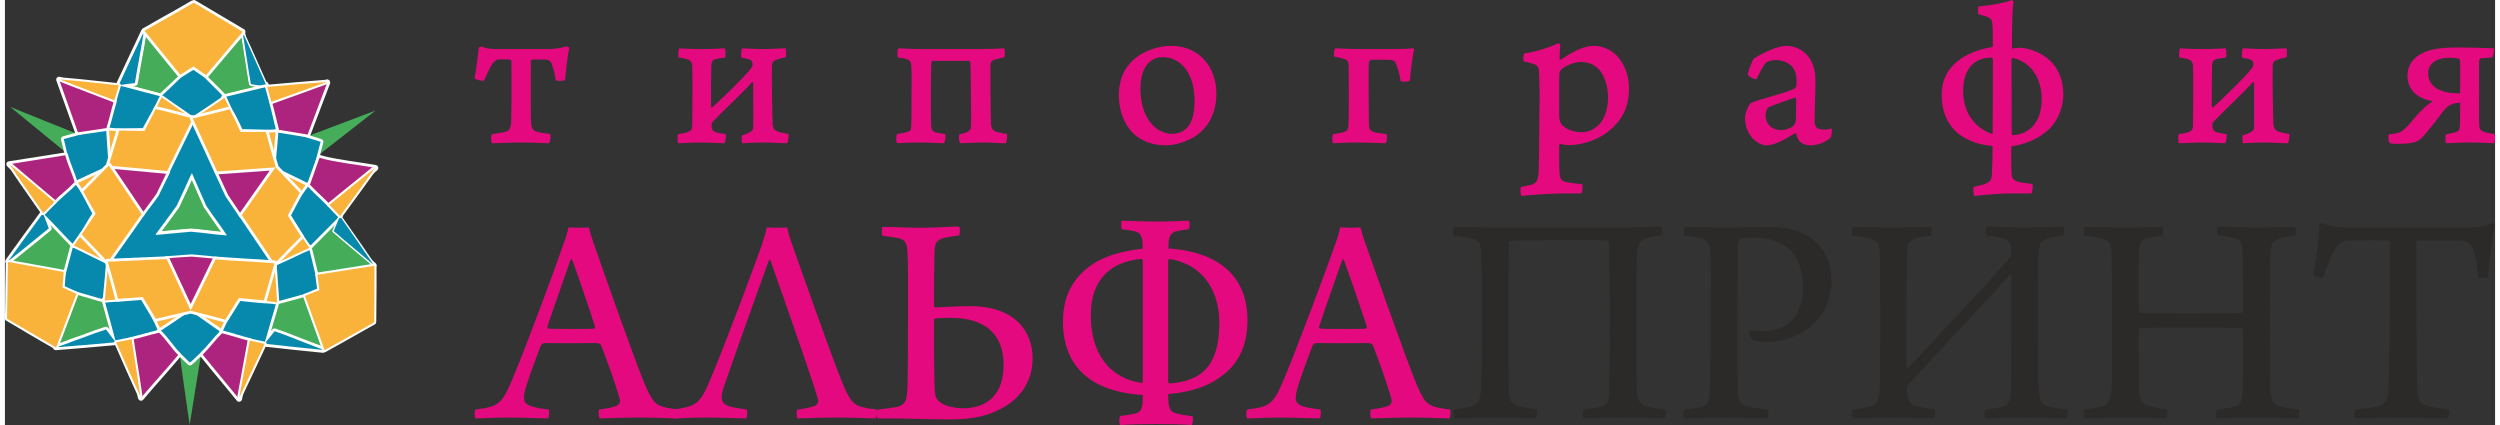 <?xml version="1.0" encoding="UTF-8"?>
<!DOCTYPE svg PUBLIC "-//W3C//DTD SVG 1.1//EN" "http://www.w3.org/Graphics/SVG/1.1/DTD/svg11.dtd">
<!-- Creator: CorelDRAW 2020 (64-Bit) -->
<svg xmlns="http://www.w3.org/2000/svg" xml:space="preserve" width="200px" height="34px" version="1.1" style="shape-rendering:geometricPrecision; text-rendering:geometricPrecision; image-rendering:optimizeQuality; fill-rule:evenodd; clip-rule:evenodd"
viewBox="0 0 200.97 34.3"
 xmlns:xlink="http://www.w3.org/1999/xlink"
 xmlns:xodm="http://www.corel.com/coreldraw/odm/2003">
 <rect x="0" y="0" width="200.97" height="34.3" fill="#333333" stroke="none"/>
 <defs>
  <style type="text/css">
   <![CDATA[
    .fil3 {fill:#FEFEFE;fill-rule:nonzero}
    .fil1 {fill:#2B2A29;fill-rule:nonzero}
    .fil4 {fill:#F9B33B;fill-rule:nonzero}
    .fil0 {fill:#E5097F;fill-rule:nonzero}
    .fil6 {fill:#AD247E;fill-rule:nonzero}
    .fil2 {fill:#45AD5A;fill-rule:nonzero}
    .fil5 {fill:#0789AD;fill-rule:nonzero}
   ]]>
  </style>
 </defs>
 <g id="Слой_x0020_1">
  <g id="_2591010640144">
   <g>
    <path class="fil0" d="M39.32 10.82c-0.12,0.09 -0.1,0.65 0,0.74 0.44,0 1.58,-0.06 2.11,-0.06 0.56,0 1.71,0.02 2.46,0.06 0.13,-0.08 0.2,-0.65 0.11,-0.74 -0.61,-0.08 -0.87,-0.14 -1.08,-0.19 -0.33,-0.09 -0.41,-0.35 -0.44,-0.58 -0.06,-0.68 -0.04,-3.1 -0.04,-5.09 0,-0.04 0.04,-0.13 0.09,-0.15 0.3,-0.02 0.91,0 1.14,0 0.22,0 0.44,0.21 0.48,0.37 0.07,0.23 0.26,0.84 0.29,1.27 0.1,0.11 0.71,0.11 0.77,-0.02 0.07,-0.73 0.2,-2.04 0.35,-2.58 -0.04,-0.04 -0.2,-0.1 -0.28,-0.1 -0.43,0.13 -0.87,0.21 -1.43,0.21l-4.14 0c-0.67,0 -0.93,-0.08 -1.14,-0.17 -0.03,-0.04 -0.33,0 -0.33,0.06 -0.06,0.59 -0.21,1.89 -0.34,2.47 0.08,0.13 0.71,0.24 0.77,0.18 0.22,-0.52 0.5,-1.09 0.68,-1.37 0.15,-0.21 0.36,-0.34 0.51,-0.34 0.2,0 0.68,0 0.91,0.02 0.07,0 0.11,0.11 0.11,0.17 0,2.25 0.02,3.25 -0.02,4.7 -0.02,0.61 -0.09,0.89 -0.58,0.99 -0.22,0.05 -0.54,0.09 -0.96,0.15z"/>
    <path class="fil0" d="M54.34 10.82c-0.08,0.07 -0.08,0.68 0,0.74 0.35,0 1.22,-0.06 1.82,-0.06 0.67,0 1.67,0.06 1.91,0.06 0.08,-0.08 0.15,-0.65 0.11,-0.73l-0.61 -0.11c-0.41,-0.07 -0.54,-0.22 -0.54,-0.59 0,-0.15 0.02,-0.23 0.09,-0.3 0.56,-0.61 2.66,-2.58 3.16,-3.18 0.06,-0.05 0.11,-0.02 0.11,0.06 0,1.24 0.02,3.12 0,3.58 0,0.19 -0.07,0.39 -0.91,0.64 -0.03,0.05 -0.03,0.55 0.02,0.63 0.23,-0.02 1.02,-0.06 1.69,-0.06 0.73,0 1.38,0.06 1.94,0.06 0.07,-0.09 0.16,-0.69 0.11,-0.74 -0.26,-0.06 -0.56,-0.1 -0.84,-0.19 -0.28,-0.09 -0.43,-0.28 -0.44,-0.63 -0.04,-0.93 -0.08,-3.46 -0.06,-4.74 0,-0.17 0.11,-0.35 0.33,-0.43 0.21,-0.07 0.45,-0.15 0.78,-0.2 0.06,-0.15 0.04,-0.6 0,-0.73 -0.37,0 -1.22,0.06 -1.8,0.06 -0.82,0 -1.35,-0.06 -1.71,-0.06 -0.07,0.08 -0.11,0.62 -0.07,0.75 0.2,0.03 0.48,0.09 0.59,0.13 0.28,0.07 0.32,0.22 0.32,0.46 0,0.09 -0.06,0.17 -0.11,0.26 -0.47,0.65 -2.6,2.69 -3.16,3.18 -0.02,0.02 -0.09,-0.06 -0.09,-0.09 0,-0.45 0.01,-2.96 0.03,-3.33 0.02,-0.3 0.13,-0.45 0.39,-0.5 0.23,-0.06 0.45,-0.08 0.73,-0.11 0.05,-0.12 0.03,-0.67 -0.04,-0.75 -0.15,0 -0.72,0.06 -1.93,0.06 -1.04,0 -1.53,-0.06 -1.73,-0.06 -0.08,0.08 -0.11,0.6 -0.06,0.75 0.24,0.01 0.39,0.05 0.63,0.11 0.3,0.09 0.45,0.22 0.47,0.54 0.02,0.68 0.02,1.41 0.02,2.15 0,0.86 -0.02,1.71 -0.02,2.55 0,0.39 -0.02,0.55 -0.43,0.68 -0.13,0.06 -0.48,0.12 -0.7,0.14z"/>
    <path class="fil0" d="M72.01 10.82c-0.09,0.09 -0.13,0.65 0.02,0.74 0.19,0 0.73,-0.06 1.79,-0.06 0.74,0 1.72,0.06 1.95,0.06 0.13,-0.08 0.18,-0.65 0.11,-0.73l-0.61 -0.11c-0.34,-0.05 -0.51,-0.18 -0.52,-0.61 -0.02,-0.37 -0.02,-1.75 -0.02,-2.77 0,-0.8 0.02,-1.97 0.03,-2.16 0.02,-0.18 0.04,-0.27 0.13,-0.27l2.9 0c0.08,0 0.1,0.05 0.12,0.13 0.03,0.22 0.05,1.8 0.05,2.43 0,0.97 0.04,2.21 0,2.79 0,0.13 -0.09,0.29 -0.33,0.42 -0.13,0.04 -0.36,0.12 -0.58,0.15 -0.09,0.1 -0.06,0.73 0.07,0.73 0.12,0 1.16,-0.06 1.81,-0.06 0.68,0 1.3,0.06 1.84,0.06 0.07,-0.09 0.16,-0.69 0.09,-0.74l-0.74 -0.15c-0.36,-0.1 -0.52,-0.24 -0.54,-0.69 -0.02,-0.47 -0.04,-1.49 -0.04,-2.51l0 -2.17c0,-0.32 0.11,-0.43 0.41,-0.51 0.2,-0.05 0.57,-0.13 0.69,-0.16 0.09,-0.11 0.07,-0.62 0,-0.73 -0.26,0.02 -1.19,0.06 -1.96,0.06l-4.75 0c-0.76,0 -1.6,-0.06 -1.8,-0.06 -0.12,0.11 -0.13,0.56 -0.06,0.75 0.24,0.01 0.45,0.05 0.67,0.11 0.3,0.09 0.39,0.24 0.41,0.55 0.05,0.71 0.02,1.45 0.02,2.22 0,0.85 0,2.13 -0.02,2.5 -0.02,0.52 -0.02,0.54 -0.45,0.65 -0.18,0.06 -0.43,0.1 -0.69,0.14z"/>
    <path class="fil0" d="M94.1 3.7c-0.93,0 -1.86,0.33 -2.55,0.76 -0.99,0.67 -1.65,1.69 -1.65,3.2 0,1.97 1.04,4.07 3.84,4.07 0.8,0 1.75,-0.38 2.29,-0.71 1.15,-0.76 1.74,-1.97 1.74,-3.49 0,-2.12 -1.39,-3.83 -3.67,-3.83zm-0.66 0.91c1.49,0 2.57,1.34 2.57,3.53 0,1.19 -0.28,1.91 -0.71,2.27 -0.31,0.27 -0.68,0.39 -1.09,0.39 -1.43,0 -2.57,-1.42 -2.57,-3.65 0,-1.37 0.47,-2 0.95,-2.3 0.24,-0.17 0.56,-0.24 0.85,-0.24z"/>
    <path class="fil0" d="M107.2 10.82c-0.09,0.11 -0.11,0.61 0,0.74 0.3,0 1.02,-0.06 1.84,-0.06 1.17,0 1.99,0.06 2.38,0.06 0.13,-0.09 0.15,-0.63 0.07,-0.74 -0.22,-0.02 -0.7,-0.08 -0.98,-0.15 -0.3,-0.1 -0.43,-0.23 -0.43,-0.62 0,-0.8 -0.02,-1.26 -0.02,-2.26 0,-0.73 -0.02,-2.48 0.02,-2.74 0,-0.11 0.11,-0.22 0.21,-0.22 0.24,-0.02 1.39,-0.02 1.65,0.02 0.11,0.02 0.26,0.11 0.33,0.3 0.13,0.29 0.28,0.78 0.36,1.35 0.03,0.13 0.63,0.12 0.76,0 0.05,-0.72 0.22,-2 0.33,-2.5 0,-0.04 -0.03,-0.1 -0.07,-0.1 -0.34,0.04 -0.82,0.06 -1.56,0.06l-2.73 0c-0.78,0 -1.82,-0.06 -1.99,-0.06 -0.09,0.04 -0.17,0.6 -0.08,0.67 0.3,0.08 0.64,0.11 0.88,0.22 0.24,0.13 0.28,0.3 0.28,0.51 0,0.22 0.01,1.5 0.01,2.32 0,1.24 0,2.02 -0.03,2.49 -0.02,0.35 -0.11,0.48 -0.39,0.56 -0.23,0.07 -0.45,0.09 -0.84,0.15z"/>
    <path class="fil0" d="M122.59 4.96c0.36,0.08 0.65,0.13 0.9,0.26 0.22,0.09 0.31,0.24 0.33,0.67 0.02,0.69 0.06,1.36 0.02,3.44 -0.02,3.36 -0.04,4.16 -0.06,4.59 -0.07,0.67 -0.15,0.83 -0.54,0.98l-0.87 0.19c-0.09,0.11 -0.07,0.59 0.02,0.72 0.85,-0.07 2.12,-0.22 4.2,-0.2l0.61 0c0.11,-0.09 0.17,-0.6 0.09,-0.74 -0.37,-0.04 -1.04,-0.12 -1.28,-0.17 -0.43,-0.09 -0.52,-0.37 -0.54,-0.67 -0.05,-0.61 -0.03,-1.65 -0.03,-2.34 0,-0.02 0.07,-0.08 0.11,-0.08 0.24,0.08 0.54,0.1 0.72,0.1 0.91,0 2.21,-0.36 3.16,-1.12 0.95,-0.78 1.64,-1.76 1.64,-3.47 0,-0.82 -0.24,-1.77 -0.91,-2.55 -0.45,-0.5 -1.16,-0.87 -1.92,-0.87 -0.57,0 -1.32,0.2 -2.66,1.11 -0.03,0.02 -0.11,-0.02 -0.11,-0.05 0,-0.3 0.02,-0.84 0.06,-1.1 0,-0.06 -0.11,-0.2 -0.17,-0.17 -0.78,0.39 -2.08,0.75 -2.73,0.82 -0.09,0.11 -0.13,0.54 -0.04,0.65zm4.59 0.04c0.63,0 1.14,0.2 1.58,0.74 0.43,0.58 0.62,1.4 0.62,2.14 0,0.96 -0.32,1.86 -0.86,2.3 -0.5,0.43 -0.97,0.49 -1.24,0.49 -0.62,0 -1.14,-0.17 -1.55,-0.52 -0.15,-0.13 -0.29,-0.43 -0.29,-0.71 0,-0.76 -0.02,-2.92 0.01,-3.46 0,-0.11 0.08,-0.31 0.17,-0.39 0.45,-0.37 1.14,-0.59 1.56,-0.59z"/>
    <path class="fil0" d="M144.6 6.65c0,0.04 0,0.21 -0.04,0.32 -0.02,0.05 -0.09,0.17 -0.13,0.18 -0.76,0.39 -2.86,0.84 -3.57,1.19 -0.07,0.08 -0.42,0.67 -0.42,1.19 0,0.65 0.24,1.25 0.65,1.68 0.31,0.29 0.7,0.52 1.06,0.52 0.57,0 1.26,-0.32 2.32,-0.97 0.02,-0.02 0.09,0 0.09,0.02 0.04,0.13 0.08,0.3 0.15,0.41 0.11,0.28 0.45,0.54 1.02,0.54 0.47,0 1.17,-0.19 1.62,-0.64 0.07,-0.07 0.11,-0.63 0.09,-0.72 -0.24,0.06 -0.39,0.09 -0.67,0.09 -0.55,0 -0.72,-0.26 -0.72,-0.69 0,-0.78 0.07,-2.23 0.07,-3.17 0,-0.75 -0.11,-1.3 -0.46,-1.88 -0.41,-0.61 -1.08,-1.02 -1.95,-1.02 -0.49,0 -1.73,0.48 -2.53,1 -0.15,0.11 -0.45,0.97 -0.52,1.28 -0.04,0.17 0.63,0.49 0.71,0.39 0.26,-0.52 0.55,-1.15 0.78,-1.33 0.05,-0.06 0.33,-0.19 0.83,-0.19 0.5,0 1.08,0.22 1.38,0.69 0.22,0.35 0.24,0.76 0.24,1.11zm-0.04 1.32c0,0.34 0,1.53 -0.03,1.77 -0.04,0.22 -0.08,0.35 -0.25,0.46 -0.24,0.19 -0.66,0.3 -0.89,0.3 -0.82,0 -1.3,-0.52 -1.3,-1.21 0,-0.22 0.13,-0.57 0.22,-0.61 0.43,-0.24 1.62,-0.6 2.14,-0.8 0.06,-0.02 0.11,0.07 0.11,0.09z"/>
    <path class="fil0" d="M158.89 15.09c-0.07,0.05 -0.01,0.67 0.06,0.72 0.2,0 1.51,-0.2 2.94,-0.2l1.65 0c0.09,-0.02 0.15,-0.69 0.09,-0.76 -0.46,-0.06 -0.67,-0.08 -0.94,-0.13 -0.65,-0.13 -0.73,-0.3 -0.75,-0.89 -0.02,-0.26 -0.02,-0.84 -0.02,-1.94 0,-0.03 0.04,-0.09 0.08,-0.09 0.8,-0.11 1.97,-0.52 2.58,-1.06 0.87,-0.58 1.54,-1.8 1.54,-3.12 0,-2.47 -1.71,-3.53 -3.36,-3.77 -0.24,0 -0.52,0.03 -0.78,0.07 0,-2 0.02,-3.3 0.13,-3.73 0,-0.04 -0.06,-0.17 -0.13,-0.19 -0.65,0.26 -1.82,0.45 -2.69,0.52 -0.06,0.02 -0.08,0.56 0,0.64 1.02,0.22 1.05,0.43 1.09,0.63 0.04,0.23 0.06,0.82 0.06,1.91 0,0.04 -0.04,0.11 -0.08,0.11 -1.32,0.19 -4.05,1.04 -4.05,3.83 0,2.99 2.18,3.99 4.11,4.14 0,0.67 -0.04,1.95 -0.06,2.34 -0.03,0.37 -0.11,0.56 -0.63,0.75 -0.18,0.07 -0.52,0.13 -0.84,0.22zm3.05 -10.31c0.04,-0.1 0.08,-0.1 0.11,-0.1 1.58,0.34 2.33,1.81 2.33,3.29 0,2.53 -1.68,2.92 -2.33,2.94 -0.03,0 -0.09,-0.04 -0.09,-0.11l-0.02 -6.02zm-1.52 6.04c-0.93,-0.27 -2.38,-1.27 -2.38,-3.48 0,-2.03 1.15,-2.71 2.29,-2.69 0.03,0 0.11,0.11 0.11,0.14 0,2.29 0,2.81 -0.02,6.03z"/>
    <path class="fil0" d="M175.46 10.82c-0.08,0.07 -0.08,0.68 0,0.74 0.35,0 1.22,-0.06 1.82,-0.06 0.67,0 1.67,0.06 1.91,0.06 0.08,-0.08 0.15,-0.65 0.11,-0.73l-0.61 -0.11c-0.41,-0.07 -0.54,-0.22 -0.54,-0.59 0,-0.15 0.02,-0.23 0.09,-0.3 0.56,-0.61 2.66,-2.58 3.16,-3.18 0.06,-0.05 0.12,-0.02 0.12,0.06 0,1.24 0.01,3.12 0,3.58 0,0.19 -0.08,0.39 -0.92,0.64 -0.03,0.05 -0.03,0.55 0.02,0.63 0.23,-0.02 1.02,-0.06 1.69,-0.06 0.73,0 1.38,0.06 1.94,0.06 0.07,-0.09 0.16,-0.69 0.11,-0.74 -0.26,-0.06 -0.56,-0.1 -0.84,-0.19 -0.28,-0.09 -0.43,-0.28 -0.44,-0.63 -0.04,-0.93 -0.08,-3.46 -0.06,-4.74 0,-0.17 0.11,-0.35 0.33,-0.43 0.21,-0.07 0.45,-0.15 0.79,-0.2 0.05,-0.15 0.03,-0.6 0,-0.73 -0.38,0 -1.23,0.06 -1.81,0.06 -0.81,0 -1.35,-0.06 -1.71,-0.06 -0.07,0.08 -0.11,0.62 -0.07,0.75 0.2,0.03 0.48,0.09 0.59,0.13 0.28,0.07 0.32,0.22 0.32,0.46 0,0.09 -0.06,0.17 -0.11,0.26 -0.47,0.65 -2.6,2.69 -3.16,3.18 -0.02,0.02 -0.09,-0.06 -0.09,-0.09 0,-0.45 0.01,-2.96 0.03,-3.33 0.02,-0.3 0.13,-0.45 0.39,-0.5 0.23,-0.06 0.45,-0.08 0.73,-0.11 0.05,-0.12 0.04,-0.67 -0.04,-0.75 -0.15,0 -0.72,0.06 -1.93,0.06 -1.04,0 -1.53,-0.06 -1.73,-0.06 -0.07,0.08 -0.11,0.6 -0.06,0.75 0.25,0.01 0.4,0.05 0.64,0.11 0.29,0.09 0.44,0.22 0.46,0.54 0.02,0.68 0.02,1.41 0.02,2.15 0,0.86 -0.02,1.71 -0.02,2.55 0,0.39 -0.02,0.55 -0.43,0.68 -0.13,0.06 -0.48,0.12 -0.7,0.14z"/>
    <path class="fil0" d="M200.94 10.82c-0.32,-0.04 -0.5,-0.08 -0.69,-0.12 -0.5,-0.13 -0.54,-0.29 -0.56,-0.63 -0.03,-0.43 -0.01,-1.43 -0.01,-2.47 0,-1.06 -0.02,-2.19 0,-2.66 0,-0.09 0.03,-0.22 0.18,-0.24 0.17,-0.02 0.65,-0.04 0.89,-0.07 0.08,-0.13 0.19,-0.69 0.1,-0.73 -0.69,-0.04 -2.16,-0.07 -2.92,-0.07 -1.02,0 -1.86,0.09 -2.47,0.31 -1.01,0.36 -1.56,1.08 -1.56,1.95 0,1.12 0.74,1.84 1.98,2.07 0.02,0.02 0.02,0.05 0,0.07 -0.27,0.1 -0.76,0.6 -0.92,0.76 -0.4,0.39 -0.64,0.73 -0.91,1.03 -0.56,0.61 -0.75,0.76 -1.59,0.81 -0.07,0 -0.11,0.11 -0.09,0.34 0,0.2 0.04,0.33 0.11,0.39 0.17,0.04 0.43,0.05 0.65,0.05 1.38,0 1.66,-0.24 1.9,-0.46 0.54,-0.54 1.39,-1.71 1.8,-2.23 0.39,-0.47 0.71,-0.59 1.32,-0.63 0,0.76 0,1.02 -0.02,1.84 0,0.35 -0.09,0.48 -0.44,0.57 -0.17,0.04 -0.39,0.1 -0.67,0.13 -0.08,0.11 -0.08,0.62 0,0.73 0.35,0 0.93,-0.06 1.91,-0.06 1.02,0 1.66,0.06 1.95,0.06 0.1,-0.13 0.11,-0.63 0.06,-0.74zm-5.37 -4.91c0,-0.69 0.54,-1.25 1.75,-1.25 0.18,0 0.52,0.02 0.68,0.06 0.08,0.02 0.15,0.11 0.15,0.24l0 2.58c-1.34,0.02 -2.58,-0.39 -2.58,-1.63z"/>
   </g>
   <g>
    <path class="fil0" d="M45.65 20.97c-0.42,1.24 -1.44,4.06 -1.87,5.38 0,0.1 0.03,0.15 0.1,0.17 0.25,0.03 1.04,0.03 2,0.03 0.59,0 1.42,0 1.67,-0.03 0.05,0 0.12,-0.1 0.06,-0.2 -0.49,-1.54 -1.43,-4.3 -1.83,-5.37 -0.03,0 -0.1,-0.03 -0.13,0.02zm-4.75 9.76c1.27,-3.01 3.61,-9.36 4.15,-10.96 0.2,-0.52 0.37,-1.06 0.43,-1.42 0.09,0 0.4,0.03 0.82,0.03 0.5,0 0.75,-0.03 0.82,-0.03 0.1,0.38 0.23,0.83 0.4,1.3 0.49,1.42 3.26,9.31 4.13,11.38 0.73,1.67 0.9,1.8 2.69,2.02 0.1,0.07 0.03,0.62 -0.04,0.72 -0.65,-0.02 -1.92,-0.07 -3.04,-0.07 -1.23,0 -2.74,0.05 -3.26,0.07 -0.08,-0.1 -0.13,-0.62 -0.03,-0.72 0.55,-0.07 0.99,-0.15 1.36,-0.28 0.34,-0.14 0.35,-0.39 0.28,-0.62 -0.3,-1.07 -1.05,-3.16 -1.49,-4.28 -0.03,-0.08 -0.18,-0.17 -0.23,-0.17 -0.34,-0.03 -1.22,0 -2.34,0 -1.59,0 -1.77,-0.03 -2.07,0 -0.1,0 -0.22,0.14 -0.25,0.22 -0.49,1.34 -1.3,3.43 -1.34,4.03 -0.02,0.43 0.03,0.7 0.8,0.9 0.29,0.08 0.72,0.15 1.19,0.2 0.08,0.1 0.03,0.62 -0.04,0.72 -0.53,0 -1.8,-0.07 -3.2,-0.07 -1.42,0 -2.19,0.07 -2.66,0.07 -0.1,-0.1 -0.1,-0.62 0,-0.72 1.79,-0.22 2.1,-0.4 2.92,-2.32z"/>
    <path class="fil0" d="M56.89 30.73c1.27,-3.01 3.64,-9.36 4.18,-10.91 0.18,-0.54 0.36,-1.11 0.4,-1.46 0.12,0 0.4,0.02 0.83,0.02 0.49,0 0.73,-0.02 0.82,-0.02 0.1,0.37 0.22,0.84 0.39,1.31 0.51,1.45 3.27,9.29 4.13,11.36 0.73,1.67 0.9,1.8 2.7,2.02 0.1,0.07 0.02,0.65 -0.05,0.72 -0.65,-0.02 -1.92,-0.07 -3.05,-0.07 -1.21,0 -2.76,0.05 -3.28,0.07 -0.07,-0.1 -0.1,-0.62 0,-0.72 0.47,-0.05 1,-0.15 1.37,-0.28 0.33,-0.15 0.35,-0.39 0.27,-0.62 -0.34,-1.22 -2.84,-8.39 -3.83,-11.16 -0.03,-0.02 -0.1,0 -0.12,0.03 -0.9,2.49 -3.02,8.39 -3.67,10.33 -0.29,0.93 -0.13,1.3 0.68,1.5 0.33,0.08 0.67,0.12 1.19,0.2 0.1,0.1 0.07,0.65 -0.05,0.72 -0.5,0 -1.76,-0.07 -3.16,-0.07 -1.42,0 -2.19,0.07 -2.67,0.07 -0.07,-0.07 -0.1,-0.65 0,-0.72 1.79,-0.25 2.09,-0.4 2.92,-2.32z"/>
    <path class="fil0" d="M80.6 29.46c0,-2.49 -1.47,-3.81 -4.31,-3.81 -0.62,0 -0.99,0.03 -1.19,0.05 -0.08,0 -0.12,0.1 -0.12,0.15 0,1.57 0,4.71 0.07,5.75 0.02,0.38 0.12,0.65 0.47,0.9 0.4,0.3 1.22,0.45 1.8,0.45 2.16,0 3.28,-1.32 3.28,-3.49zm-8.54 3.37c0.52,-0.15 0.7,-0.4 0.77,-1.28 0.05,-0.77 0.05,-3.03 0.05,-5.7 0,-3.11 0.03,-4.7 -0.05,-5.63 -0.03,-0.69 -0.27,-0.89 -0.69,-0.99 -0.4,-0.1 -0.9,-0.15 -1.3,-0.2 -0.12,-0.15 -0.08,-0.62 0,-0.72 0.8,0 1.82,0.07 3.04,0.07 1.34,0 2.41,-0.1 3.11,-0.1 0.12,0.1 0.1,0.62 0,0.72 -0.55,0.08 -0.92,0.13 -1.22,0.2 -0.57,0.18 -0.75,0.4 -0.75,1.22 -0.02,1.05 -0.04,2.12 -0.04,4.29 0,0.05 0.07,0.1 0.09,0.1 0.7,-0.03 1.74,-0.1 2.84,-0.1 3.64,0 5.03,2.06 5.03,4.2 0,1.97 -1.1,3.49 -3.04,4.31 -0.99,0.45 -2.19,0.63 -3.74,0.63 -1.14,0 -3.88,-0.1 -5.72,-0.08 -0.09,-0.1 -0.09,-0.59 0,-0.72 0.57,-0.05 1.15,-0.13 1.62,-0.22z"/>
    <path class="fil0" d="M93.88 30.81c0,0.05 0.08,0.17 0.15,0.14 2.37,-0.19 3.98,-1.24 3.98,-4.9 0,-2.24 -1.02,-4.63 -4.01,-5.15 -0.1,0 -0.12,0.12 -0.12,0.15l0 9.76zm-2.05 -9.74c0,-0.1 -0.02,-0.17 -0.09,-0.17 -2.34,0.17 -4.1,1.54 -4.1,4.48 -0.04,3.21 1.58,5.18 4.13,5.53 0.01,0 0.06,-0.1 0.06,-0.13l0 -9.71zm3.95 13.23c-0.78,-0.06 -1.85,-0.08 -2.87,-0.08 -1.02,0 -1.97,0.02 -2.89,0.08 -0.13,-0.11 -0.1,-0.6 0,-0.73 0.47,-0.05 0.85,-0.12 1.1,-0.17 0.71,-0.13 0.71,-0.63 0.71,-1.52 -4.05,-0.25 -6.44,-2.19 -6.44,-5.93 0,-2.34 1.05,-3.78 2.56,-4.73 1.22,-0.75 2.72,-1.02 3.88,-1.15 -0.02,-0.87 -0.06,-1.29 -0.71,-1.42 -0.2,-0.05 -0.6,-0.1 -0.98,-0.15 -0.07,-0.09 -0.07,-0.64 0,-0.69 0.78,0.02 1.69,0.07 2.8,0.07 1.09,0 1.99,-0.05 2.59,-0.07 0.12,0.07 0.09,0.62 0,0.69 -0.38,0.05 -0.73,0.1 -0.95,0.15 -0.62,0.15 -0.68,0.6 -0.68,1.4 3.3,0.22 6.38,1.67 6.38,5.8 0,2.22 -0.87,3.64 -2.14,4.54 -1.3,0.99 -3.01,1.31 -4.26,1.41 0.02,0.9 0.02,1.42 0.67,1.57 0.3,0.08 0.72,0.15 1.3,0.23 0.07,0.07 0.02,0.59 -0.07,0.7z"/>
    <path class="fil0" d="M107.93 20.97c-0.42,1.24 -1.44,4.06 -1.87,5.38 0,0.1 0.03,0.15 0.1,0.17 0.25,0.03 1.05,0.03 2,0.03 0.59,0 1.42,0 1.67,-0.03 0.04,0 0.12,-0.1 0.07,-0.2 -0.5,-1.54 -1.45,-4.3 -1.85,-5.37 -0.02,0 -0.1,-0.03 -0.12,0.02zm-4.76 9.76c1.27,-3.01 3.61,-9.36 4.17,-10.96 0.19,-0.52 0.37,-1.06 0.42,-1.42 0.09,0 0.4,0.03 0.82,0.03 0.5,0 0.75,-0.03 0.82,-0.03 0.1,0.38 0.22,0.83 0.4,1.3 0.5,1.42 3.27,9.31 4.13,11.38 0.73,1.67 0.9,1.8 2.69,2.02 0.1,0.07 0.03,0.62 -0.04,0.72 -0.65,-0.02 -1.92,-0.07 -3.04,-0.07 -1.23,0 -2.75,0.05 -3.27,0.07 -0.07,-0.1 -0.13,-0.62 -0.02,-0.72 0.54,-0.07 0.99,-0.15 1.37,-0.28 0.32,-0.14 0.34,-0.39 0.27,-0.62 -0.3,-1.07 -1.04,-3.16 -1.49,-4.28 -0.02,-0.08 -0.18,-0.17 -0.23,-0.17 -0.34,-0.03 -1.22,0 -2.34,0 -1.59,0 -1.77,-0.03 -2.07,0 -0.09,0 -0.22,0.14 -0.24,0.22 -0.5,1.34 -1.3,3.43 -1.34,4.03 -0.03,0.43 0.01,0.7 0.78,0.9 0.31,0.08 0.73,0.15 1.2,0.2 0.08,0.1 0.03,0.62 -0.04,0.72 -0.53,0 -1.81,-0.07 -3.2,-0.07 -1.42,0 -2.19,0.07 -2.65,0.07 -0.11,-0.1 -0.11,-0.62 0,-0.72 1.78,-0.22 2.09,-0.4 2.9,-2.32z"/>
    <path class="fil1" d="M118.3 32.8c0.72,-0.22 0.79,-0.62 0.85,-1.77 0.01,-0.85 0.04,-2.94 0.04,-5.11 0,-2.41 -0.03,-5.1 -0.04,-5.55 -0.06,-0.67 -0.15,-0.94 -0.67,-1.09 -0.38,-0.13 -0.87,-0.18 -1.55,-0.28 -0.08,-0.1 -0.08,-0.62 0.03,-0.69 0.89,0 1.98,0.07 3.21,0.07l10.43 0c1.12,0 2.44,-0.1 3.12,-0.1 0.07,0.12 0.07,0.6 0,0.7 -0.55,0.1 -1,0.15 -1.27,0.27 -0.58,0.2 -0.68,0.45 -0.73,1.3 -0.05,0.82 -0.05,2.39 -0.05,5.35 0,2.17 -0.02,4.91 0.05,5.75 0.08,0.7 0.23,0.97 0.7,1.12 0.34,0.13 0.87,0.21 1.6,0.28 0.04,0.1 0.01,0.62 -0.08,0.72 -0.7,0 -1.85,-0.07 -3.36,-0.07 -1.18,0 -2.45,0.05 -3.16,0.07 -0.11,-0.1 -0.08,-0.65 0,-0.72 0.52,-0.05 1.16,-0.15 1.49,-0.25 0.45,-0.15 0.54,-0.47 0.57,-1.15 0.02,-0.52 0.02,-3.93 0.02,-5.63 0,-2.19 0,-5.77 -0.05,-6.4 -0.02,-0.1 -0.12,-0.22 -0.2,-0.22 -0.54,-0.05 -7.32,-0.02 -7.76,0.03 -0.05,0 -0.11,0.12 -0.11,0.14 -0.04,0.58 -0.04,4.31 -0.04,6.45 0,1.62 0,4.81 0.02,5.36 0.02,0.85 0.15,1.22 0.79,1.39 0.36,0.1 0.75,0.18 1.48,0.28 0.07,0.13 0.02,0.65 -0.1,0.72 -0.98,-0.02 -1.94,-0.07 -3.24,-0.07 -1.62,0 -2.79,0.07 -3.32,0.07 -0.06,-0.12 -0.1,-0.62 -0.01,-0.7 0.59,-0.09 1.02,-0.17 1.34,-0.27z"/>
    <path class="fil1" d="M140.76 26.87c0,-0.1 0.06,-0.2 0.1,-0.22 0.23,0.05 0.6,0.07 0.98,0.07 0.74,0 1.24,-0.12 1.74,-0.37 1.15,-0.65 1.53,-1.8 1.53,-3.21 0,-2.3 -1.16,-3.96 -3.99,-3.96 -0.26,0 -0.88,0.02 -1.05,0.12 -0.08,0.05 -0.18,0.18 -0.2,0.35 -0.02,0.57 -0.05,1.87 -0.05,5.9 0,2.84 -0.02,4.74 0.03,6 0.07,0.9 0.22,1.1 0.91,1.28 0.38,0.09 0.9,0.15 1.51,0.22 0.09,0.1 0.04,0.65 -0.03,0.72 -0.73,0 -2.47,-0.07 -3.45,-0.07 -1.14,0 -2.68,0.07 -3.25,0.07 -0.11,-0.1 -0.11,-0.62 -0.03,-0.7 0.53,-0.07 1.02,-0.12 1.33,-0.2 0.59,-0.17 0.71,-0.44 0.77,-1.44 0.04,-0.85 0.06,-2.89 0.06,-5.58 0,-2.86 0.03,-4.56 -0.02,-5.33 -0.04,-0.87 -0.19,-1.17 -0.9,-1.32 -0.31,-0.07 -0.71,-0.15 -1.21,-0.2 -0.11,-0.12 -0.03,-0.62 0.04,-0.69 0.4,0 1.78,0.07 2.95,0.07 1.49,0 2.56,-0.05 4.03,-0.05 0.85,0 2.34,0.18 3.31,0.95 0.82,0.64 1.55,1.71 1.55,3.36 0,2.29 -1.35,3.71 -2.64,4.33 -0.87,0.45 -1.78,0.63 -2.63,0.63 -0.41,0 -0.77,-0.03 -1.06,-0.13 -0.15,-0.1 -0.3,-0.47 -0.33,-0.6z"/>
    <path class="fil1" d="M150.45 32.83c0.73,-0.23 0.83,-0.63 0.88,-1.77 0,-0.85 0.02,-2.94 0.02,-5.11 0,-2.42 -0.02,-5.15 -0.04,-5.58 -0.05,-0.65 -0.15,-0.92 -0.63,-1.07 -0.4,-0.12 -0.87,-0.2 -1.56,-0.3 -0.08,-0.12 -0.08,-0.6 0.01,-0.69 0.7,0 1.53,0.07 3.2,0.07 1.39,0 2.38,-0.07 3.12,-0.07 0.09,0.09 0.06,0.62 -0.03,0.69 -0.43,0.08 -0.93,0.15 -1.23,0.25 -0.49,0.15 -0.65,0.37 -0.67,1.12 -0.05,0.85 -0.05,6.8 -0.05,9.27 0.03,0.07 0.1,0.07 0.16,0.02 0.64,-0.67 7.11,-7.54 8.16,-8.86 0.05,-0.08 0.1,-0.25 0.12,-0.33 0.03,-0.15 0,-0.3 0,-0.4 -0.02,-0.4 -0.14,-0.64 -0.53,-0.77 -0.31,-0.15 -0.81,-0.2 -1.46,-0.3 -0.09,-0.1 -0.09,-0.62 0.03,-0.72 0.53,0 1.74,0.1 3.06,0.1 1.24,0 2.62,-0.1 3.14,-0.1 0.07,0.1 0.07,0.62 -0.03,0.75 -0.47,0.07 -0.99,0.1 -1.32,0.22 -0.55,0.2 -0.62,0.47 -0.67,1.32 -0.05,0.87 -0.05,2.29 -0.05,5.26 0,2.14 0,4.9 0.08,5.8 0.05,0.7 0.2,0.99 0.67,1.14 0.37,0.13 0.87,0.2 1.61,0.28 0.09,0.1 0.03,0.67 -0.09,0.72 -0.7,0 -1.5,-0.07 -3.31,-0.07 -1.35,0 -2.56,0.05 -3.21,0.07 -0.11,-0.1 -0.11,-0.62 0,-0.72 0.56,-0.05 1.18,-0.15 1.51,-0.28 0.4,-0.15 0.53,-0.49 0.55,-1.14 0.05,-0.87 0.05,-7.8 0.05,-9.37 0,-0.07 -0.1,-0.17 -0.15,-0.07 -0.2,0.28 -7.89,8.52 -8.09,8.76 -0.16,0.13 -0.2,0.3 -0.2,0.45 0.02,0.85 0.13,1.2 0.77,1.37 0.35,0.1 0.82,0.2 1.47,0.28 0.09,0.13 0.05,0.65 -0.07,0.72 -1.15,-0.02 -2.07,-0.07 -3.19,-0.07 -1.15,0 -2.79,0.05 -3.36,0.07 -0.08,-0.1 -0.11,-0.62 -0.03,-0.72 0.6,-0.08 1.05,-0.13 1.36,-0.22z"/>
    <path class="fil1" d="M167.85 18.31c0.6,0 1.84,0.07 3.19,0.07 1.66,0 2.41,-0.07 3.11,-0.07 0.07,0.12 0.07,0.62 -0.03,0.69 -0.45,0.08 -0.92,0.15 -1.2,0.23 -0.49,0.15 -0.67,0.34 -0.69,1.14 -0.05,0.92 -0.02,2.19 -0.02,4.63 0,0.1 0.04,0.23 0.13,0.25 0.16,0.03 0.61,0.05 4.23,0.05 2.73,-0.02 3.67,-0.02 3.9,-0.05 0.07,0 0.16,-0.1 0.16,-0.15 0,-1.29 0,-4.11 -0.06,-5 -0.03,-0.4 -0.15,-0.7 -0.49,-0.82 -0.37,-0.13 -0.83,-0.2 -1.48,-0.28 -0.12,-0.1 -0.09,-0.59 0.03,-0.72 0.58,0 1.79,0.1 3.12,0.1 1.24,0 2.69,-0.07 3.08,-0.07 0.07,0.1 0.1,0.59 0,0.69 -0.55,0.08 -0.97,0.15 -1.29,0.25 -0.55,0.17 -0.65,0.45 -0.71,1.35 -0.04,0.87 -0.04,2.34 -0.04,5.3 0,2.17 0,4.91 0.04,5.75 0.09,0.7 0.24,0.97 0.71,1.12 0.34,0.13 0.83,0.21 1.59,0.28 0.08,0.1 0.05,0.65 -0.1,0.72 -0.75,0 -2.07,-0.07 -3.34,-0.07 -1.27,0 -2.51,0.05 -3.16,0.07 -0.1,-0.1 -0.1,-0.59 0,-0.72 0.65,-0.07 1.02,-0.13 1.42,-0.25 0.45,-0.12 0.59,-0.37 0.65,-1.15 0.03,-0.72 0.03,-3.43 0.03,-5 0,-0.08 -0.09,-0.18 -0.16,-0.18 -0.47,-0.02 -2.58,-0.02 -3.96,-0.02 -1.94,0 -3.98,0 -4.23,0.02 -0.05,0 -0.07,0.13 -0.07,0.15 0,1.37 0,4.24 0.02,4.76 0.05,0.85 0.15,1.2 0.78,1.37 0.37,0.1 0.74,0.2 1.49,0.3 0.09,0.13 0,0.67 -0.1,0.72 -0.48,0 -1.65,-0.07 -3.24,-0.07 -1.47,0 -2.81,0.07 -3.31,0.07 -0.11,-0.1 -0.11,-0.62 -0.03,-0.72 0.6,-0.07 1,-0.15 1.34,-0.22 0.73,-0.23 0.81,-0.68 0.88,-1.82 0,-0.85 0.02,-2.97 0.02,-5.13 0,-2.42 -0.02,-5.06 -0.04,-5.51 -0.05,-0.7 -0.21,-0.97 -0.71,-1.09 -0.37,-0.13 -0.82,-0.18 -1.49,-0.28 -0.1,-0.1 -0.08,-0.59 0.03,-0.69z"/>
    <path class="fil1" d="M197.14 33.77c-0.73,0 -2.19,-0.07 -3.71,-0.07 -1.84,0 -3.11,0.07 -3.77,0.07 -0.09,-0.12 -0.07,-0.62 0,-0.72 0.79,-0.07 1.4,-0.15 1.78,-0.25 0.8,-0.15 0.92,-0.65 0.94,-1.79 0.08,-1.94 0.1,-7.28 0.1,-11.41 0,-0.1 -0.1,-0.2 -0.17,-0.2 -0.43,-0.02 -2.27,-0.02 -3.22,0 -0.42,0.02 -0.74,0.2 -1.04,0.7 -0.3,0.47 -0.62,1.37 -0.97,2.31 -0.11,0.08 -0.72,-0.07 -0.77,-0.19 0.19,-1.05 0.44,-3.05 0.5,-4.11 0,-0.05 0.22,-0.13 0.27,-0.1 0.45,0.22 1.09,0.37 2.01,0.37l9.22 0c1.15,0 1.69,-0.05 2.42,-0.37 0.07,0 0.22,0.07 0.24,0.12 -0.24,0.87 -0.45,2.86 -0.57,4.21 -0.07,0.13 -0.72,0.13 -0.79,0.02 -0.08,-0.87 -0.2,-1.74 -0.4,-2.21 -0.21,-0.5 -0.5,-0.7 -0.97,-0.73 -1.18,-0.02 -2.91,-0.02 -3.49,0 -0.07,0.03 -0.13,0.13 -0.13,0.2 0,3.67 0,10.57 0.08,11.83 0.07,0.88 0.27,1.18 0.85,1.32 0.4,0.13 0.82,0.18 1.69,0.28 0.07,0.13 0.03,0.67 -0.1,0.72z"/>
   </g>
  </g>
  <g id="_2591010613696">
   <path class="fil2" d="M24.3 11.05l0.01 -0.01c1.87,-0.7 3.73,-1.41 5.6,-2.12 -1.58,1.23 -3.14,2.47 -4.72,3.69 0.1,-0.4 0.2,-0.79 0.31,-1.19 -0.39,-0.15 -0.81,-0.24 -1.2,-0.37z"/>
   <path class="fil2" d="M15.02 14.11c0.03,-0.06 0.05,-0.12 0.1,-0.15 0.39,0.87 0.76,1.75 1.15,2.62 0.54,0.81 1.13,1.59 1.67,2.39 -0.96,-0.06 -1.93,-0.21 -2.9,-0.29 -0.94,0.07 -1.89,0.17 -2.83,0.25 -0.05,-0.03 0.01,-0.08 0.03,-0.11 0.55,-0.75 1.1,-1.49 1.64,-2.23 0.39,-0.83 0.77,-1.65 1.14,-2.48z"/>
   <path class="fil3" d="M14.82 14l0.01 -0.02c0.04,-0.08 0.07,-0.16 0.18,-0.22 0.12,-0.06 0.26,-0.02 0.31,0.09l0.01 0.02c0.14,0.32 0.32,0.73 0.5,1.14 0.22,0.49 0.43,0.98 0.64,1.46 0.28,0.42 0.58,0.84 0.88,1.26 0.26,0.36 0.52,0.72 0.78,1.11 0.07,0.11 0.05,0.25 -0.06,0.32 -0.04,0.03 -0.09,0.04 -0.14,0.04l0 0c-0.54,-0.03 -1.07,-0.1 -1.61,-0.16 -0.42,-0.05 -0.85,-0.1 -1.28,-0.13 -0.63,0.05 -1.21,0.1 -1.79,0.15 -0.43,0.04 -0.85,0.08 -1.02,0.1 -0.06,0 -0.12,-0.02 -0.16,-0.05 -0.17,-0.11 -0.14,-0.24 -0.06,-0.36 0.01,-0.02 0.02,-0.03 0.03,-0.04 0,-0.01 0.01,-0.02 0.01,-0.03 0.11,-0.14 0.21,-0.28 0.32,-0.42 0.44,-0.6 0.88,-1.2 1.31,-1.79 0.19,-0.4 0.38,-0.81 0.57,-1.22 0.19,-0.4 0.37,-0.82 0.56,-1.24l0.01 -0.01zm0.59 1.2l-0.31 -0.72c-0.14,0.32 -0.29,0.64 -0.44,0.96 -0.19,0.42 -0.38,0.83 -0.58,1.24 0,0.02 -0.01,0.03 -0.02,0.04 -0.44,0.62 -0.88,1.21 -1.33,1.81l-0.09 0.13 0.57 -0.05c0.62,-0.06 1.24,-0.12 1.81,-0.16 0.01,0 0.03,0 0.04,0 0.44,0.03 0.88,0.09 1.32,0.14 0.37,0.04 0.74,0.08 1.1,0.12 -0.16,-0.24 -0.33,-0.48 -0.5,-0.71 -0.3,-0.43 -0.6,-0.85 -0.9,-1.29 0,-0.01 -0.01,-0.02 -0.02,-0.04 -0.22,-0.5 -0.43,-0.98 -0.65,-1.47zm-3.37 3.51l-0.01 0.01 0.01 -0.01z"/>
   <path class="fil2" d="M11.23 2.53c0.01,-0.03 0.02,-0.06 0.03,-0.08 1.02,1.23 2.02,2.49 3.03,3.72 -0.55,0.53 -1.11,1.07 -1.67,1.59 -0.99,-0.26 -1.99,-0.52 -2.98,-0.78 -0.13,-0.04 -0.28,-0.06 -0.4,-0.13 0.42,-0.08 0.85,-0.12 1.27,-0.18 0.22,-1.38 0.51,-2.75 0.72,-4.14z"/>
   <path class="fil3" d="M11.07 2.46l0.04 -0.08c0.03,-0.09 0.13,-0.13 0.22,-0.09 0.03,0.01 0.05,0.03 0.07,0.05 0.5,0.61 0.97,1.19 1.44,1.77 0.53,0.66 1.07,1.33 1.59,1.96 0.05,0.07 0.05,0.17 -0.02,0.23l-0.48 0.46c-0.4,0.38 -0.79,0.76 -1.19,1.13 -0.05,0.04 -0.11,0.05 -0.17,0.03l-0.03 0c-1.07,-0.28 -2.13,-0.56 -2.94,-0.78l-0.01 0c-0.03,-0.01 -0.07,-0.02 -0.11,-0.03l0 0c-0.11,-0.02 -0.22,-0.05 -0.33,-0.11 -0.08,-0.05 -0.1,-0.16 -0.05,-0.24 0.02,-0.04 0.06,-0.07 0.11,-0.08 0.3,-0.05 0.59,-0.09 0.88,-0.12l0.27 -0.04c0.1,-0.6 0.21,-1.2 0.32,-1.8 0.13,-0.73 0.27,-1.46 0.38,-2.22 0,-0.01 0.01,-0.03 0.01,-0.04zm1.5 1.86c-0.41,-0.5 -0.82,-1.01 -1.21,-1.49 -0.1,0.64 -0.22,1.3 -0.34,1.95 -0.12,0.64 -0.24,1.27 -0.34,1.91 -0.01,0.08 -0.07,0.14 -0.14,0.15 -0.17,0.03 -0.29,0.04 -0.41,0.06l-0.08 0.01c0.96,0.25 1.75,0.46 2.52,0.66 0.38,-0.35 0.75,-0.71 1.12,-1.06l0.37 -0.35c-0.51,-0.62 -1,-1.23 -1.49,-1.84z"/>
   <path class="fil2" d="M0.43 8.63c1.85,0.74 3.69,1.5 5.54,2.23l0.02 0c-0.4,0.12 -0.81,0.23 -1.22,0.34 0.1,0.4 0.2,0.81 0.29,1.22 -1.54,-1.26 -3.09,-2.52 -4.63,-3.79z"/>
   <path class="fil2" d="M16.09 6.19c1.03,-1.21 2.05,-2.45 3.1,-3.66 0.24,1.39 0.43,2.79 0.67,4.18 0,0.06 0.07,0.07 0.11,0.08 0.39,0.05 0.77,0.11 1.16,0.17 -0.01,-0.06 -0.03,-0.12 -0.05,-0.18 0.04,0.06 0.07,0.13 0.09,0.2 0.01,0.04 0.03,0.09 0.04,0.13 -0.02,-0.04 -0.04,-0.08 -0.06,-0.12 -1.14,0.27 -2.29,0.55 -3.44,0.82 -0.53,-0.54 -1.09,-1.07 -1.62,-1.62z"/>
   <path class="fil3" d="M15.96 6.08c0.46,-0.55 0.87,-1.02 1.27,-1.5 0.61,-0.73 1.23,-1.46 1.83,-2.16 0.06,-0.07 0.17,-0.08 0.24,-0.02 0.03,0.03 0.05,0.07 0.06,0.11 0.13,0.72 0.24,1.46 0.35,2.19 0.1,0.64 0.2,1.29 0.31,1.92l0.89 0.13c0.01,-0.06 0.06,-0.12 0.13,-0.14 0.08,-0.02 0.17,0.02 0.2,0.1 0.02,0.03 0.03,0.06 0.05,0.1 0.02,0.04 0.03,0.07 0.04,0.11 0.02,0.05 0.03,0.1 0.04,0.15 0.03,0.09 -0.03,0.18 -0.12,0.21 -0.08,0.02 -0.16,-0.02 -0.2,-0.09 -0.67,0.16 -1.2,0.28 -1.73,0.41 -0.61,0.15 -1.22,0.3 -1.57,0.38 -0.07,0.02 -0.13,-0.01 -0.17,-0.06 -0.3,-0.31 -0.61,-0.61 -0.92,-0.92 -0.23,-0.23 -0.47,-0.45 -0.7,-0.69 -0.06,-0.06 -0.06,-0.16 0,-0.23zm1.53 -1.28c-0.41,0.48 -0.81,0.96 -1.17,1.38 0.19,0.2 0.38,0.39 0.58,0.58 0.29,0.28 0.58,0.57 0.86,0.86 0.65,-0.15 1.06,-0.25 1.48,-0.35l1.07 -0.26c-0.12,-0.02 -0.26,-0.03 -0.39,-0.06 -0.09,-0.02 -0.22,-0.05 -0.23,-0.22 -0.12,-0.66 -0.22,-1.32 -0.32,-1.98 -0.09,-0.61 -0.19,-1.22 -0.29,-1.83 -0.54,0.64 -1.07,1.26 -1.59,1.88z"/>
   <path class="fil4" d="M8.18 10.26c0.37,0.02 0.74,0.06 1.11,0.1 -0.33,0.94 -0.56,1.93 -0.89,2.88 -0.05,-0.19 -0.04,-0.39 -0.06,-0.59 -0.05,-0.79 -0.12,-1.59 -0.16,-2.39z"/>
   <path class="fil4" d="M5.6 14.62c0.92,-0.4 1.82,-0.86 2.75,-1.25 -0.67,0.68 -1.33,1.36 -2.01,2.04 -0.05,0.05 -0.14,0.11 -0.1,0.19 -0.23,-0.31 -0.43,-0.64 -0.66,-0.95 0,-0.01 0.02,-0.02 0.02,-0.03z"/>
   <path class="fil3" d="M3.23 17.08c0.46,0.44 0.89,0.9 1.32,1.36 0.38,0.4 0.75,0.79 1.13,1.17 0.05,0.05 0.06,0.13 0.03,0.19 -0.1,0.39 -0.18,0.7 -0.27,1.01 -0.1,0.4 -0.21,0.8 -0.31,1.19 -0.03,0.08 -0.11,0.14 -0.2,0.12 -0.76,-0.13 -1.55,-0.27 -2.36,-0.41 -0.81,-0.15 -1.59,-0.29 -2.35,-0.43 -0.1,-0.02 -0.16,-0.11 -0.14,-0.2 0,-0.02 0.01,-0.04 0.02,-0.06l0.03 -0.05c0.01,-0.02 0.03,-0.04 0.05,-0.05 0.42,-0.35 0.83,-0.67 1.24,-1 0.65,-0.52 1.29,-1.04 1.94,-1.57 -0.05,-0.13 -0.1,-0.26 -0.15,-0.39 -0.09,-0.23 -0.18,-0.47 -0.26,-0.71 -0.03,-0.09 0.02,-0.19 0.11,-0.22 0.06,-0.02 0.13,0 0.17,0.05zm1.07 1.6c-0.25,-0.27 -0.5,-0.54 -0.75,-0.8 0.06,0.15 0.12,0.31 0.17,0.46 0.03,0.07 0.01,0.15 -0.05,0.19 -0.67,0.56 -1.35,1.11 -2.03,1.66 -0.35,0.27 -0.69,0.54 -1.02,0.81 0.68,0.13 1.36,0.25 2.01,0.37 0.72,0.13 1.45,0.26 2.21,0.39 0.09,-0.35 0.18,-0.69 0.27,-1.04 0.09,-0.33 0.18,-0.66 0.25,-0.94 -0.36,-0.36 -0.71,-0.73 -1.06,-1.1z"/>
   <path class="fil2" d="M3.11 17.2c0.84,0.82 1.62,1.7 2.45,2.53l-0.01 0.02c-0.2,0.73 -0.39,1.47 -0.59,2.2 -1.57,-0.27 -3.14,-0.55 -4.71,-0.84 0,-0.01 0.02,-0.04 0.02,-0.05 1.1,-0.89 2.21,-1.76 3.29,-2.66 -0.14,-0.4 -0.32,-0.8 -0.45,-1.2z"/>
   <path class="fil4" d="M21.02 10.47c0.36,-0.03 0.72,-0.04 1.08,-0.09l0.01 0.03c-0.08,0.99 -0.16,1.98 -0.27,2.97 -0.3,-0.96 -0.55,-1.94 -0.82,-2.91z"/>
   <path class="fil4" d="M21.88 13.51c0.92,0.41 1.82,0.88 2.72,1.31l0.02 0.02c-0.23,0.29 -0.43,0.61 -0.65,0.91 -0.67,-0.77 -1.4,-1.49 -2.09,-2.24z"/>
   <path class="fil2" d="M5.84 23.52c0.74,0.21 1.47,0.44 2.21,0.64l0 0.02c0.31,1.13 0.63,2.26 0.92,3.39 -0.3,-0.31 -0.52,-0.68 -0.8,-1 -0.66,0.2 -1.31,0.45 -1.96,0.69 -0.7,0.23 -1.37,0.54 -2.08,0.74 0.56,-1.49 1.15,-2.98 1.71,-4.48z"/>
   <path class="fil3" d="M26.92 17.28l0.01 -0.01c0.07,-0.07 0.18,-0.07 0.25,-0.01 0.03,0.03 0.05,0.07 0.05,0.1l0 0 0.01 0.05c0,0.04 0,0.07 -0.02,0.1 -0.12,0.24 -0.22,0.48 -0.31,0.73 -0.05,0.11 -0.1,0.23 -0.14,0.34 0.6,0.53 1.21,1.03 1.82,1.54 0.43,0.37 0.87,0.73 1.31,1.11 0.02,0.02 0.03,0.03 0.04,0.05l0.03 0.05c0.05,0.09 0.01,0.19 -0.07,0.24 -0.02,0.01 -0.04,0.01 -0.06,0.01 -0.63,0.1 -1.35,0.22 -2.07,0.33 -0.87,0.14 -1.74,0.28 -2.65,0.42 -0.09,0.01 -0.17,-0.04 -0.19,-0.13 -0.09,-0.31 -0.16,-0.61 -0.23,-0.9 -0.1,-0.44 -0.2,-0.88 -0.33,-1.31 -0.02,-0.08 0.01,-0.15 0.07,-0.19 0.34,-0.35 0.69,-0.7 1.03,-1.05 0.49,-0.48 0.97,-0.97 1.45,-1.46l0 -0.01zm-0.52 1.28c0.07,-0.16 0.13,-0.3 0.18,-0.44l-0.86 0.88c-0.33,0.33 -0.66,0.66 -0.99,0.99 0.11,0.41 0.21,0.82 0.31,1.23 0.06,0.25 0.12,0.51 0.18,0.75 0.8,-0.13 1.65,-0.26 2.5,-0.4 0.56,-0.09 1.12,-0.18 1.73,-0.27 -0.35,-0.3 -0.72,-0.61 -1.08,-0.91 -0.65,-0.54 -1.3,-1.08 -1.92,-1.64 -0.06,-0.04 -0.08,-0.12 -0.05,-0.19z"/>
   <path class="fil2" d="M27.05 17.4l0.01 -0.01c0,0.01 0.01,0.03 0.01,0.04 -0.2,0.39 -0.34,0.8 -0.51,1.19 1.06,0.94 2.16,1.82 3.23,2.74 0.01,0.01 0.02,0.04 0.03,0.05 -1.58,0.25 -3.15,0.51 -4.73,0.75 -0.19,-0.74 -0.34,-1.49 -0.55,-2.22 0,0 0.01,-0.01 0.01,-0.01 0.83,-0.85 1.67,-1.68 2.5,-2.53z"/>
   <path class="fil4" d="M11.97 25.78c0.99,-0.24 1.98,-0.47 2.97,-0.71 -0.82,0.59 -1.67,1.15 -2.51,1.7 -0.16,-0.33 -0.31,-0.66 -0.46,-0.99z"/>
   <path class="fil4" d="M15.08 25.09c0.98,0.23 1.95,0.49 2.92,0.75 -0.14,0.33 -0.32,0.65 -0.46,0.98l-0.02 0c-0.76,-0.51 -1.5,-1.06 -2.25,-1.57 -0.07,-0.05 -0.13,-0.11 -0.19,-0.16z"/>
   <path class="fil3" d="M21.78 24.29c0.01,-0.07 0.07,-0.13 0.13,-0.15 0.36,-0.09 0.77,-0.2 1.19,-0.32l1.2 -0.32c0.09,-0.03 0.18,0.02 0.21,0.12 0.02,0.07 -0.01,0.14 -0.07,0.18 -0.02,0.01 -0.03,0.02 -0.04,0.03 0.24,0.66 0.49,1.36 0.76,2.11 0.31,0.86 0.58,1.61 0.8,2.23 0.03,0.09 -0.01,0.18 -0.1,0.22 -0.03,0.01 -0.06,0.01 -0.08,0l-0.05 0 -0.07 -0.01c-0.03,0 -0.06,-0.01 -0.09,-0.04 -0.07,-0.05 -0.17,-0.08 -0.26,-0.11 -0.08,-0.03 -0.16,-0.06 -0.23,-0.09 -0.45,-0.17 -0.91,-0.35 -1.36,-0.52 -0.63,-0.25 -1.25,-0.49 -1.88,-0.71 -0.08,0.09 -0.16,0.2 -0.25,0.31 -0.16,0.2 -0.31,0.4 -0.49,0.59 -0.07,0.07 -0.18,0.08 -0.25,0.01 -0.05,-0.04 -0.06,-0.11 -0.05,-0.17 0.18,-0.66 0.38,-1.32 0.58,-1.98 0.13,-0.46 0.27,-0.91 0.4,-1.38z"/>
   <path class="fil2" d="M21.95 24.32l0.01 -0.01c0.79,-0.21 1.59,-0.43 2.38,-0.65 -0.04,0.03 -0.17,0.02 -0.15,0.11 0.54,1.48 1.08,2.97 1.61,4.45 -0.04,0 -0.08,0 -0.11,-0.01 -0.16,-0.12 -0.37,-0.14 -0.54,-0.23 -1.13,-0.42 -2.23,-0.88 -3.36,-1.27 -0.28,0.32 -0.53,0.67 -0.82,0.99 0.31,-1.13 0.66,-2.25 0.98,-3.38z"/>
   <path class="fil2" d="M14.07 28.39c0.31,0.27 0.58,0.58 0.88,0.85 0.32,-0.26 0.59,-0.57 0.91,-0.83 -0.31,1.96 -0.65,3.92 -0.95,5.88 -0.29,-1.96 -0.57,-3.93 -0.84,-5.9z"/>
   <path class="fil3" d="M8.97 6.78c0.33,-0.72 0.67,-1.44 1.01,-2.16 0.34,-0.72 0.68,-1.44 1.02,-2.16 0.06,-0.11 0.19,-0.16 0.31,-0.11 0.09,0.04 0.14,0.14 0.13,0.24 -0.11,0.72 -0.25,1.48 -0.39,2.23 -0.11,0.63 -0.23,1.27 -0.33,1.92 -0.02,0.1 -0.1,0.18 -0.2,0.19l-0.19 0.02 2.21 0.58c0.37,-0.34 0.73,-0.68 1.09,-1.03l0.49 -0.47c0.11,-0.1 0.22,-0.2 0.32,-0.3 0.2,-0.19 0.39,-0.39 0.61,-0.56 0.1,-0.07 0.23,-0.06 0.31,0.02 0.16,0.18 0.34,0.34 0.51,0.51 0.12,0.12 0.24,0.24 0.36,0.36 0.23,0.23 0.46,0.46 0.69,0.68 0.31,0.31 0.63,0.62 0.93,0.94 0.09,0.09 0.09,0.24 0,0.32 -0.01,0.01 -0.02,0.02 -0.03,0.03l-0.29 0.19c-0.75,0.52 -1.5,1.04 -2.28,1.53 -0.06,0.04 -0.13,0.04 -0.2,0.02 -0.03,-0.01 -0.06,-0.02 -0.09,-0.03 -0.03,-0.01 -0.07,-0.04 -0.09,-0.06 -0.02,-0.03 -0.05,-0.05 -0.07,-0.07 -0.02,-0.02 -0.05,-0.04 -0.07,-0.06l-0.01 0 0 0c-0.35,-0.24 -0.71,-0.49 -1.07,-0.74 -0.32,-0.23 -0.64,-0.46 -0.96,-0.67 -0.04,0.08 -0.08,0.16 -0.11,0.24 -0.08,0.17 -0.16,0.34 -0.26,0.51l-0.3 0.61c-0.19,0.39 -0.38,0.78 -0.57,1.17 -0.05,0.09 -0.14,0.14 -0.24,0.12 -0.15,-0.01 -0.46,-0.04 -0.76,-0.07 -0.38,-0.03 -0.77,-0.06 -1.2,-0.11l0 0c-0.17,-0.02 -0.36,-0.04 -0.55,-0.05l-0.01 0c-0.1,-0.01 -0.19,-0.02 -0.29,-0.03 0.03,0.37 0.05,0.76 0.08,1.14 0.02,0.33 0.05,0.65 0.07,1l0 0c0,0.06 0.01,0.13 0.01,0.19 0.01,0.12 0.01,0.25 0.04,0.35 0.01,0.02 0.01,0.05 0.01,0.07l0 0.09c-0.01,0.08 -0.05,0.16 -0.11,0.19l-0.05 0.03 -0.01 0.01 -0.02 0.01c-0.53,0.22 -1.04,0.46 -1.54,0.7 -0.41,0.18 -0.81,0.37 -1.21,0.55 -0.11,0.05 -0.25,0 -0.3,-0.12 0,-0.01 -0.01,-0.02 -0.01,-0.03l0 0c-0.14,-0.52 -0.27,-1.05 -0.39,-1.57l-0.15 -0.64c-0.04,-0.19 -0.09,-0.39 -0.14,-0.61 -0.06,-0.22 -0.1,-0.42 -0.15,-0.61 -0.03,-0.12 0.04,-0.25 0.17,-0.28l0 0c0.39,-0.1 0.8,-0.22 1.2,-0.33l0.03 -0.01c0.35,-0.09 0.64,-0.17 0.93,-0.25 0.37,-0.1 0.74,-0.2 1.12,-0.31 0.13,-0.41 0.24,-0.8 0.35,-1.19 0.1,-0.33 0.2,-0.67 0.26,-0.88l0.01 -0.02c0.06,-0.18 0.11,-0.37 0.17,-0.57 0.06,-0.21 0.13,-0.43 0.19,-0.63 0,-0.01 0.01,-0.02 0.01,-0.03zm1.42 -1.97c-0.27,0.59 -0.55,1.19 -0.83,1.78 0.17,-0.02 0.33,-0.04 0.5,-0.06l0.23 -0.03c0.1,-0.59 0.21,-1.17 0.31,-1.76l0.11 -0.6 -0.32 0.67zm-0.94 2.39c-0.04,-0.01 -0.08,-0.02 -0.12,-0.03 -0.04,0.14 -0.08,0.27 -0.12,0.4 -0.06,0.19 -0.11,0.38 -0.17,0.58l-0.01 0.01c-0.11,0.37 -0.18,0.62 -0.26,0.87 -0.1,0.36 -0.2,0.71 -0.31,1.05 0.1,0.01 0.18,0.01 0.27,0.02l0.01 0c0.17,0.01 0.36,0.03 0.56,0.06 0.36,0.03 0.77,0.07 1.19,0.11 0.17,0.01 0.35,0.03 0.62,0.05 0.17,-0.34 0.33,-0.68 0.5,-1.02 0.08,-0.17 0.16,-0.33 0.3,-0.61 0,-0.01 0.01,-0.02 0.01,-0.03 0.09,-0.14 0.16,-0.3 0.24,-0.47 0.04,-0.08 0.08,-0.17 0.12,-0.25 -0.86,-0.23 -1.9,-0.44 -2.72,-0.72 -0.03,0 -0.07,-0.01 -0.11,-0.02zm4.49 -0.37c-0.32,0.32 -0.65,0.63 -0.98,0.94 0.33,0.22 0.64,0.44 0.96,0.66 0.34,0.25 0.69,0.5 1.06,0.74l0 0c0.04,0.03 0.08,0.06 0.12,0.09l0.02 0.03c0.73,-0.46 1.44,-0.95 2.16,-1.44l0.06 -0.04c-0.25,-0.25 -0.5,-0.5 -0.74,-0.74 -0.24,-0.23 -0.47,-0.46 -0.7,-0.69 -0.11,-0.12 -0.23,-0.23 -0.35,-0.35 -0.13,-0.12 -0.25,-0.24 -0.37,-0.37 -0.15,0.13 -0.28,0.26 -0.42,0.4 -0.11,0.1 -0.22,0.21 -0.33,0.31 -0.16,0.16 -0.33,0.31 -0.49,0.46zm-5.92 4.87c-0.02,-0.36 -0.05,-0.73 -0.07,-1.11 -0.32,0.08 -0.65,0.17 -0.97,0.26 -0.33,0.09 -0.66,0.18 -0.93,0.25 0,0.01 -0.02,0.01 -0.02,0.01 -0.33,0.09 -0.66,0.19 -1,0.28 0.03,0.14 0.06,0.27 0.09,0.39 0.05,0.19 0.09,0.4 0.14,0.62 0.08,0.33 0.12,0.48 0.16,0.63 0.1,0.43 0.2,0.87 0.31,1.3 0.33,-0.14 0.64,-0.29 0.95,-0.44 0.49,-0.23 0.97,-0.46 1.46,-0.66 -0.02,-0.12 -0.03,-0.23 -0.04,-0.35 0,-0.06 0,-0.11 -0.01,-0.17l0 -0.02c-0.02,-0.31 -0.04,-0.65 -0.07,-0.99z"/>
   <path class="fil5" d="M9.18 6.88c0.67,-1.45 1.35,-2.88 2.03,-4.32 -0.21,1.38 -0.5,2.76 -0.72,4.14 -0.42,0.06 -0.85,0.1 -1.27,0.18 0.12,0.07 0.27,0.09 0.4,0.12 0.99,0.27 1.99,0.53 2.98,0.79 0.57,-0.53 1.12,-1.06 1.67,-1.59 0.31,-0.28 0.59,-0.59 0.92,-0.85 0.29,0.3 0.59,0.58 0.88,0.87 0.53,0.54 1.09,1.07 1.62,1.62 -0.85,0.58 -1.69,1.16 -2.56,1.71 -0.03,-0.01 -0.06,-0.02 -0.09,-0.03 -0.06,-0.06 -0.12,-0.11 -0.19,-0.16 -0.75,-0.51 -1.48,-1.05 -2.24,-1.56 -0.18,0.32 -0.3,0.67 -0.49,0.98 -0.29,0.6 -0.58,1.19 -0.88,1.78 -0.65,-0.06 -1.31,-0.11 -1.97,-0.18 -0.37,-0.04 -0.74,-0.07 -1.11,-0.09 0.04,0.8 0.11,1.59 0.16,2.39 0.02,0.2 0.01,0.4 0.06,0.59 0,0.03 0,0.06 0,0.1 -0.01,0 -0.04,0.02 -0.05,0.03 -0.93,0.38 -1.83,0.84 -2.75,1.25 -0.2,-0.73 -0.36,-1.47 -0.54,-2.2 -0.09,-0.41 -0.19,-0.82 -0.29,-1.23 0.41,-0.1 0.82,-0.22 1.22,-0.33 0.73,-0.21 1.46,-0.4 2.19,-0.6 0.23,-0.73 0.43,-1.47 0.65,-2.19 0.13,-0.41 0.24,-0.82 0.37,-1.22z"/>
   <path class="fil3" d="M19.27 2.52c0.37,0.8 0.74,1.63 1.11,2.46 0.26,0.6 0.52,1.19 0.79,1.78 0,0 0,0.01 0,0.01 0.02,0.07 0.03,0.12 0.05,0.17l0 0.02c0.02,0.06 -0.02,0.12 -0.08,0.14 -0.02,0 -0.03,0 -0.05,0 -0.23,-0.03 -0.44,-0.07 -0.65,-0.1l-0.51 -0.07 -0.02 -0.01c-0.08,-0.01 -0.17,-0.04 -0.19,-0.17 -0.11,-0.66 -0.21,-1.33 -0.31,-1.99 -0.12,-0.73 -0.23,-1.45 -0.36,-2.18 -0.01,-0.06 0.04,-0.12 0.1,-0.13 0.05,-0.01 0.1,0.02 0.12,0.07zm0.9 2.56c-0.25,-0.55 -0.49,-1.1 -0.74,-1.66 0.07,0.44 0.14,0.87 0.2,1.31 0.1,0.66 0.2,1.32 0.32,1.97l1.01 0.15 0 -0.01c-0.27,-0.59 -0.53,-1.17 -0.79,-1.76z"/>
   <path class="fil5" d="M19.17 2.56c0.64,1.41 1.26,2.83 1.89,4.24 0.02,0.06 0.04,0.12 0.05,0.19 -0.39,-0.06 -0.77,-0.12 -1.16,-0.18 -0.04,-0.01 -0.11,-0.02 -0.11,-0.07 -0.24,-1.39 -0.43,-2.79 -0.67,-4.18z"/>
   <path class="fil3" d="M17.64 7.62c0.75,-0.18 1.15,-0.28 1.56,-0.38 0.7,-0.17 1.41,-0.34 1.88,-0.45 0.12,-0.03 0.23,0.04 0.27,0.15l0.05 0.11c0,0.01 0.01,0.02 0.01,0.03 0.1,0.4 0.2,0.74 0.29,1.07l0 0.01c0.14,0.48 0.23,0.82 0.32,1.16 0.11,0.41 0.22,0.81 0.28,1.03 0.04,0.12 -0.03,0.25 -0.16,0.28 -0.01,0.01 -0.02,0.01 -0.03,0.01 -0.21,0.03 -0.41,0.04 -0.61,0.05 -0.16,0.01 -0.32,0.02 -0.48,0.04l-0.01 0c-0.55,0.04 -1.12,0.08 -1.7,0.12l-0.23 0.02c-0.2,0.04 -0.26,-0.08 -0.32,-0.19l-0.01 -0.02c-0.1,-0.22 -0.19,-0.42 -0.29,-0.63 -0.17,-0.37 -0.34,-0.75 -0.52,-1.1l-0.01 -0.02c-0.08,-0.17 -0.14,-0.31 -0.21,-0.45 -0.07,-0.17 -0.15,-0.34 -0.24,-0.52 -0.05,-0.11 0,-0.25 0.11,-0.3 0.02,-0.01 0.03,-0.02 0.05,-0.02zm1.66 0.07l-1.28 0.31c0.04,0.09 0.08,0.18 0.12,0.27 0.07,0.16 0.14,0.32 0.2,0.44l0.01 0.01c0.19,0.37 0.36,0.75 0.53,1.12 0.09,0.19 0.17,0.38 0.26,0.56l0.14 -0.01c0.56,-0.03 1.12,-0.07 1.7,-0.12 0.17,-0.01 0.33,-0.02 0.49,-0.04 0.11,0 0.22,-0.01 0.32,-0.02 -0.09,-0.32 -0.15,-0.54 -0.21,-0.77 -0.12,-0.43 -0.24,-0.87 -0.32,-1.16l0 -0.01c-0.1,-0.34 -0.19,-0.69 -0.27,-0.99 -0.68,0.17 -1.19,0.29 -1.69,0.41z"/>
   <path class="fil5" d="M17.69 7.84c1.15,-0.27 2.3,-0.55 3.44,-0.83 0.02,0.04 0.04,0.09 0.06,0.13 0.09,0.36 0.19,0.72 0.29,1.08 0.21,0.73 0.4,1.46 0.6,2.19 -0.36,0.05 -0.72,0.05 -1.08,0.09 -0.65,0.05 -1.3,0.09 -1.95,0.14 -0.06,0.01 -0.07,-0.05 -0.09,-0.08 -0.27,-0.58 -0.52,-1.17 -0.82,-1.74 -0.15,-0.32 -0.29,-0.66 -0.45,-0.98z"/>
   <path class="fil3" d="M8.51 21.34l-0.08 0.94c-0.05,0.6 -0.1,1.19 -0.17,1.93 -0.01,0.13 -0.13,0.22 -0.25,0.21 -0.01,0 -0.03,-0.01 -0.04,-0.01l0 0c-0.41,-0.11 -0.83,-0.23 -1.24,-0.36l-0.01 0c-0.31,-0.09 -0.63,-0.19 -0.96,-0.28l-0.35 -0.1c-0.26,-0.08 -0.52,-0.16 -0.85,-0.26 -0.11,-0.03 -0.18,-0.15 -0.15,-0.27 0.05,-0.24 0.11,-0.46 0.17,-0.68 0.05,-0.17 0.09,-0.34 0.14,-0.54l0.01 -0.01c0.1,-0.4 0.21,-0.78 0.31,-1.17 0.08,-0.33 0.17,-0.67 0.27,-1.03 0.03,-0.12 0.16,-0.19 0.28,-0.16 0.01,0.01 0.02,0.01 0.03,0.02 0.55,0.25 1.08,0.51 1.61,0.77 0.33,0.16 0.66,0.32 0.99,0.48 0.52,-0.72 1.06,-1.49 1.6,-2.26 0.32,-0.45 0.63,-0.9 1,-1.42l0.01 0c0.17,-0.25 0.31,-0.44 0.44,-0.63 0.24,-0.34 0.48,-0.67 0.71,-1.01 0.18,-0.36 0.33,-0.67 0.48,-0.99 0.14,-0.27 0.27,-0.54 0.4,-0.82l0.01 -0.01c0.24,-0.5 0.53,-1.09 0.82,-1.69 0.42,-0.86 0.84,-1.73 1.24,-2.54 0.06,-0.11 0.2,-0.16 0.31,-0.1 0.05,0.03 0.09,0.07 0.11,0.12 0.37,0.79 0.73,1.58 1.1,2.37l0.88 1.91c0.12,0.26 0.24,0.52 0.36,0.79 0.15,0.34 0.31,0.68 0.48,1.03 0.22,0.33 0.44,0.66 0.66,0.98 0.14,0.21 0.28,0.42 0.46,0.68 0.28,0.41 0.72,1.07 1.18,1.74 0.45,0.66 0.9,1.33 1.46,2.17 0.07,0.1 0.04,0.24 -0.06,0.31 -0.05,0.03 -0.1,0.05 -0.15,0.04l0 0c-0.72,-0.06 -1.68,-0.15 -2.64,-0.24 -0.7,-0.06 -1.4,-0.13 -2.06,-0.18l0 0c-0.17,-0.02 -0.48,-0.05 -0.8,-0.08 -0.38,-0.04 -0.77,-0.07 -1.19,-0.11 -0.38,0.02 -0.78,0.05 -1.18,0.08 -0.27,0.03 -0.54,0.05 -0.84,0.07 -0.61,0.04 -1.27,0.09 -1.95,0.13 -0.84,0.06 -1.68,0.12 -2.55,0.18zm-0.54 0.91l0.09 -0.99c-0.34,-0.17 -0.69,-0.34 -1.04,-0.51 -0.45,-0.23 -0.9,-0.45 -1.34,-0.66 -0.07,0.25 -0.13,0.51 -0.2,0.76 -0.1,0.4 -0.21,0.79 -0.31,1.18l-0.01 0.01c-0.04,0.16 -0.09,0.35 -0.14,0.54 -0.04,0.16 -0.08,0.31 -0.12,0.46 0.2,0.06 0.42,0.12 0.64,0.19l0.34 0.1c0.32,0.09 0.65,0.19 0.97,0.28l0.01 0.01c0.32,0.09 0.65,0.19 0.97,0.28 0.04,-0.5 0.09,-1.07 0.14,-1.65zm2.23 -3.42c-0.48,0.67 -0.95,1.34 -1.45,2.04 0.75,-0.05 1.51,-0.11 2.28,-0.16 0.63,-0.05 1.26,-0.09 1.95,-0.14l0 0c0.26,-0.02 0.55,-0.04 0.84,-0.06 0.39,-0.03 0.78,-0.06 1.19,-0.08 0.01,0 0.02,0 0.04,0 0.38,0.03 0.8,0.07 1.22,0.11 0.21,0.02 0.43,0.04 0.79,0.07l0 0c0.71,0.06 1.39,0.13 2.06,0.19 0.67,0.06 1.35,0.12 2.16,0.19 -0.36,-0.53 -0.78,-1.15 -1.19,-1.77 -0.34,-0.49 -0.68,-0.99 -1.18,-1.74 -0.13,-0.19 -0.29,-0.43 -0.46,-0.67 -0.22,-0.33 -0.45,-0.66 -0.67,-1 0,0 -0.01,-0.01 -0.01,-0.02 -0.17,-0.34 -0.33,-0.7 -0.5,-1.06 -0.12,-0.27 -0.24,-0.53 -0.36,-0.79l0 -0.01 -0.88 -1.89c-0.3,-0.65 -0.6,-1.3 -0.9,-1.95 -0.35,0.71 -0.69,1.41 -1.03,2.1 -0.25,0.53 -0.51,1.06 -0.82,1.69l-0.01 0.02c-0.13,0.27 -0.26,0.54 -0.39,0.81 -0.17,0.35 -0.34,0.7 -0.49,1 -0.01,0.01 -0.01,0.02 -0.02,0.03 -0.23,0.34 -0.48,0.69 -0.72,1.03 -0.16,0.23 -0.32,0.45 -0.45,0.63l0 0.01c-0.31,0.42 -0.66,0.92 -1,1.42zm4.88 -4.32c-0.14,0.32 -0.29,0.64 -0.44,0.96 -0.19,0.41 -0.38,0.83 -0.58,1.24 0,0.02 -0.01,0.03 -0.03,0.05 -0.44,0.62 -0.88,1.21 -1.33,1.81l-0.08 0.12 0.56 -0.05c0.63,-0.06 1.26,-0.12 1.83,-0.16 0.01,0 0.02,0 0.03,0 0.44,0.03 0.88,0.08 1.32,0.13 0.37,0.05 0.74,0.09 1.1,0.12 -0.16,-0.23 -0.33,-0.47 -0.5,-0.7 -0.3,-0.43 -0.6,-0.85 -0.9,-1.3 -0.01,-0.01 -0.01,-0.02 -0.02,-0.03 -0.22,-0.5 -0.44,-0.99 -0.65,-1.48l-0.31 -0.71zm-0.85 0.77c0.18,-0.4 0.37,-0.82 0.56,-1.23l0.02 -0.05c0.03,-0.07 0.07,-0.15 0.17,-0.21 0.01,0 0.02,-0.01 0.03,-0.01 0.11,-0.05 0.25,0 0.3,0.12 0.14,0.31 0.32,0.72 0.5,1.14 0.21,0.49 0.43,0.98 0.64,1.46 0.29,0.42 0.58,0.84 0.89,1.26 0.25,0.36 0.5,0.72 0.76,1.1 0.04,0.04 0.05,0.09 0.05,0.15 -0.01,0.13 -0.11,0.22 -0.24,0.22 -0.54,-0.04 -1.07,-0.1 -1.61,-0.16 -0.42,-0.05 -0.85,-0.1 -1.28,-0.14 -0.64,0.05 -1.22,0.11 -1.8,0.16 -0.43,0.04 -0.85,0.08 -1.01,0.09l0 0c-0.05,0.01 -0.1,0 -0.14,-0.03 -0.19,-0.11 -0.16,-0.25 -0.08,-0.37 0.01,-0.02 0.02,-0.03 0.03,-0.04l-0.01 0 0.01 0c0,-0.01 0.01,-0.02 0.01,-0.03l0.31 -0.41c0.44,-0.61 0.89,-1.21 1.32,-1.8 0.19,-0.41 0.38,-0.81 0.57,-1.22z"/>
   <g>
    <path class="fil5" d="M8.3 21.12l0 0.04c-0.09,1.01 -0.17,2.02 -0.27,3.03 -0.74,-0.2 -1.47,-0.43 -2.21,-0.64 -0.4,-0.12 -0.79,-0.23 -1.19,-0.36 0.1,-0.4 0.21,-0.8 0.31,-1.21 0.2,-0.73 0.39,-1.47 0.59,-2.21 0.92,0.42 1.81,0.89 2.72,1.32 0.01,0.01 0.04,0.02 0.05,0.03zm-0.01 -0.01c0.92,-1.27 1.81,-2.56 2.72,-3.83 0.39,-0.56 0.79,-1.11 1.17,-1.67 0.3,-0.6 0.59,-1.21 0.89,-1.82 0.69,-1.41 1.37,-2.83 2.07,-4.23 0.66,1.42 1.31,2.85 1.97,4.27 0.29,0.62 0.57,1.24 0.86,1.86 0.37,0.56 0.76,1.11 1.13,1.66 0.88,1.31 1.76,2.61 2.64,3.91 -1.57,-0.13 -3.13,-0.28 -4.7,-0.42 -0.67,-0.06 -1.34,-0.13 -2.01,-0.19 -0.68,0.04 -1.36,0.1 -2.03,0.15 -1.57,0.11 -3.14,0.22 -4.7,0.33l-0.01 -0.02zm6.71 -6.98l0 0c-0.37,0.83 -0.75,1.66 -1.14,2.48 -0.54,0.75 -1.09,1.49 -1.64,2.23 -0.02,0.04 -0.08,0.09 -0.03,0.12 0.94,-0.09 1.89,-0.18 2.83,-0.26 0.97,0.08 1.94,0.24 2.9,0.3 -0.54,-0.81 -1.13,-1.59 -1.67,-2.39 -0.39,-0.87 -0.76,-1.75 -1.15,-2.62 -0.05,0.03 -0.07,0.09 -0.1,0.14z"/>
   </g>
   <path class="fil3" d="M3.81 16.13c0.2,-0.21 0.42,-0.43 0.63,-0.64 0.32,-0.32 0.64,-0.64 0.95,-0.97 0.09,-0.09 0.23,-0.1 0.33,-0.01 0,0.01 0.01,0.02 0.02,0.03 0.14,0.18 0.27,0.38 0.4,0.58 0.09,0.13 0.18,0.27 0.26,0.38l0 0c0.21,0.29 0.39,0.56 0.55,0.8 0.17,0.26 0.35,0.53 0.54,0.81 0.06,0.09 0.05,0.2 -0.01,0.27 -0.13,0.2 -0.3,0.43 -0.46,0.66 -0.22,0.31 -0.44,0.61 -0.68,0.96l-0.03 0.05c-0.2,0.29 -0.4,0.58 -0.59,0.84 -0.07,0.11 -0.22,0.13 -0.32,0.06 -0.01,-0.01 -0.02,-0.02 -0.03,-0.03 -0.38,-0.39 -0.76,-0.78 -1.13,-1.18 -0.18,-0.19 -0.37,-0.39 -0.56,-0.59 0.03,0.07 0.05,0.14 0.08,0.2 0.03,0.1 0,0.2 -0.08,0.26 -0.66,0.55 -1.34,1.1 -2.03,1.65 -0.42,0.34 -0.85,0.68 -1.25,1.01 -0.1,0.08 -0.24,0.06 -0.32,-0.04 -0.07,-0.08 -0.07,-0.19 -0.01,-0.27l0 -0.01c0.45,-0.63 0.92,-1.28 1.41,-1.95 0.45,-0.62 0.93,-1.27 1.42,-1.94 0,-0.01 0.01,-0.02 0.02,-0.03 0.13,-0.13 0.25,-0.26 0.38,-0.38 0.17,-0.17 0.33,-0.34 0.5,-0.51l0.01 -0.01zm0.95 -0.32c-0.21,0.22 -0.42,0.43 -0.63,0.64l0 0c-0.17,0.17 -0.34,0.35 -0.51,0.52l-0.23 0.23c0.41,0.4 0.8,0.82 1.19,1.23 0.3,0.33 0.61,0.66 0.93,0.98 0.15,-0.21 0.29,-0.42 0.43,-0.62l0.03 -0.05c0.2,-0.29 0.44,-0.63 0.68,-0.96 0.12,-0.18 0.24,-0.35 0.38,-0.54 -0.15,-0.22 -0.3,-0.44 -0.46,-0.68 -0.19,-0.3 -0.38,-0.56 -0.54,-0.8 -0.1,-0.14 -0.18,-0.27 -0.27,-0.39 -0.07,-0.11 -0.15,-0.23 -0.23,-0.34 -0.25,0.26 -0.51,0.52 -0.77,0.78zm-1.62 2.2c-0.05,-0.11 -0.09,-0.22 -0.13,-0.33 -0.38,0.51 -0.76,1.04 -1.16,1.59l-0.42 0.58c0.61,-0.49 1.23,-0.99 1.84,-1.49 -0.04,-0.12 -0.09,-0.24 -0.13,-0.35z"/>
   <path class="fil5" d="M3.97 16.29c0.52,-0.54 1.07,-1.07 1.59,-1.61 0.23,0.3 0.43,0.63 0.66,0.95 0.36,0.53 0.73,1.07 1.08,1.61 -0.38,0.54 -0.77,1.08 -1.14,1.63 -0.21,0.3 -0.41,0.6 -0.62,0.89 -0.83,-0.83 -1.61,-1.72 -2.45,-2.54 0.13,0.41 0.31,0.8 0.45,1.21 -1.08,0.9 -2.19,1.77 -3.29,2.66 0.94,-1.31 1.88,-2.6 2.83,-3.9 0.3,-0.3 0.59,-0.59 0.89,-0.9z"/>
   <path class="fil3" d="M22.15 10.21c0.44,0.13 0.94,0.28 1.43,0.42l0.77 0.23 0 0c0.17,0.06 0.34,0.1 0.51,0.15 0.23,0.07 0.47,0.14 0.7,0.23 0.12,0.04 0.17,0.17 0.13,0.28 -0.05,0.2 -0.1,0.39 -0.15,0.58 -0.04,0.17 -0.09,0.37 -0.15,0.59l-0.12 0.47c-0.15,0.59 -0.31,1.17 -0.47,1.75 -0.03,0.12 -0.16,0.19 -0.28,0.16 -0.01,-0.01 -0.03,-0.01 -0.05,-0.02 -0.35,-0.17 -0.66,-0.32 -0.97,-0.48 -0.58,-0.28 -1.15,-0.57 -1.73,-0.83 -0.03,-0.01 -0.05,-0.02 -0.07,-0.04l-0.05 -0.05c-0.05,-0.05 -0.07,-0.11 -0.07,-0.18l0.01 -0.09c0.06,-0.51 0.11,-1 0.15,-1.48 0.04,-0.45 0.08,-0.96 0.12,-1.48 0.01,-0.13 0.12,-0.22 0.24,-0.21 0.02,0 0.04,0 0.05,0zm1.3 0.86c-0.37,-0.11 -0.75,-0.22 -1.16,-0.34 -0.03,0.38 -0.06,0.78 -0.1,1.21 -0.04,0.49 -0.09,0.97 -0.14,1.43 0.56,0.25 1.11,0.52 1.66,0.79 0.25,0.13 0.49,0.25 0.73,0.36 0.13,-0.49 0.26,-0.98 0.39,-1.47l0.12 -0.47c0.04,-0.17 0.09,-0.37 0.15,-0.59 0.03,-0.14 0.07,-0.27 0.1,-0.4 -0.15,-0.05 -0.31,-0.09 -0.47,-0.14 -0.18,-0.05 -0.36,-0.1 -0.53,-0.16l0 0c-0.33,-0.1 -0.54,-0.16 -0.75,-0.22z"/>
   <path class="fil5" d="M22.09 10.43c0.73,0.21 1.46,0.43 2.19,0.64 0.39,0.14 0.81,0.23 1.2,0.38 -0.11,0.39 -0.21,0.79 -0.31,1.19 -0.19,0.73 -0.38,1.47 -0.59,2.21 -0.9,-0.44 -1.8,-0.9 -2.72,-1.32 -0.01,-0.01 -0.03,-0.03 -0.05,-0.04 0.01,-0.02 0.01,-0.06 0.01,-0.08 0.11,-0.99 0.19,-1.99 0.27,-2.98z"/>
   <path class="fil3" d="M23.78 15.63c0.08,-0.12 0.16,-0.24 0.25,-0.36 0.13,-0.18 0.25,-0.36 0.39,-0.54 0.07,-0.1 0.22,-0.12 0.32,-0.05 0.01,0.01 0.02,0.02 0.03,0.03l0 0c0.31,0.34 0.63,0.68 0.95,1.01 0.2,0.21 0.41,0.43 0.61,0.65l0.01 0c0.16,0.18 0.32,0.35 0.48,0.51 0.13,0.14 0.25,0.27 0.37,0.4 0.09,0.09 0.08,0.23 -0.01,0.32 -0.48,0.49 -0.96,0.98 -1.44,1.46 -0.35,0.35 -0.7,0.7 -1.04,1.05 -0.09,0.09 -0.24,0.1 -0.33,0.01 0,-0.01 -0.01,-0.02 -0.02,-0.03 -0.18,-0.24 -0.34,-0.48 -0.5,-0.73l-0.13 -0.19c-0.18,-0.28 -0.35,-0.54 -0.53,-0.8 -0.2,-0.29 -0.4,-0.59 -0.58,-0.86 -0.05,-0.08 -0.04,-0.18 0.01,-0.26 0.18,-0.25 0.33,-0.46 0.48,-0.67 0.22,-0.32 0.44,-0.63 0.67,-0.94l0.01 -0.01zm0.62 -0.1c-0.08,0.12 -0.16,0.24 -0.26,0.37l0 0.01c-0.22,0.3 -0.45,0.62 -0.67,0.93 -0.13,0.19 -0.27,0.38 -0.39,0.55 0.17,0.26 0.33,0.49 0.49,0.72 0.18,0.28 0.37,0.55 0.54,0.81l0.12 0.19c0.11,0.17 0.22,0.33 0.33,0.49l0.85 -0.86c0.43,-0.43 0.87,-0.87 1.3,-1.31l-0.22 -0.23c-0.17,-0.18 -0.33,-0.35 -0.49,-0.52 -0.21,-0.22 -0.41,-0.44 -0.61,-0.65 -0.26,-0.27 -0.52,-0.54 -0.77,-0.81 -0.07,0.1 -0.14,0.21 -0.22,0.31z"/>
   <path class="fil5" d="M23.95 15.77c0.22,-0.3 0.43,-0.61 0.65,-0.9 0.51,0.56 1.05,1.1 1.57,1.65 0.28,0.31 0.57,0.61 0.86,0.91 -0.83,0.85 -1.67,1.68 -2.5,2.52 -0.21,-0.29 -0.41,-0.6 -0.61,-0.9 -0.36,-0.56 -0.75,-1.1 -1.11,-1.66 0.38,-0.54 0.75,-1.09 1.14,-1.62z"/>
   <path class="fil3" d="M8 23.98c0.26,-0.04 0.53,-0.05 0.8,-0.07 0.09,0 0.18,-0.01 0.3,-0.02l0.01 0c0.42,-0.02 0.86,-0.05 1.3,-0.08 0.22,-0.02 0.44,-0.04 0.68,-0.05 0.1,-0.01 0.19,0.05 0.23,0.13 0.14,0.31 0.28,0.61 0.42,0.91 0.12,0.25 0.26,0.57 0.42,0.91l0 0.01c0.07,0.16 0.15,0.32 0.22,0.49 0.09,0.18 0.16,0.34 0.24,0.49 0.05,0.11 0,0.25 -0.11,0.3 -0.02,0.01 -0.03,0.02 -0.05,0.02l0 0c-0.48,0.11 -0.85,0.2 -1.22,0.29 -0.42,0.1 -0.83,0.2 -1,0.24l-0.01 0.01c-0.21,0.05 -0.4,0.09 -0.58,0.13 -0.21,0.06 -0.43,0.11 -0.64,0.15 -0.01,0.01 -0.03,0.01 -0.04,0.01l-0.03 0c-1.62,0.15 -3.25,0.29 -4.81,0.41 -0.13,0.01 -0.24,-0.09 -0.25,-0.21 -0.01,-0.11 0.07,-0.21 0.17,-0.24 0.39,-0.11 0.77,-0.26 1.15,-0.41 0.3,-0.11 0.59,-0.22 0.91,-0.32l0.4 -0.15c0.52,-0.19 1.04,-0.39 1.57,-0.55 0.1,-0.03 0.2,0 0.25,0.08 0.04,0.04 0.08,0.09 0.12,0.13 -0.09,-0.31 -0.17,-0.62 -0.26,-0.94 -0.14,-0.5 -0.28,-1.01 -0.38,-1.38 -0.03,-0.13 0.04,-0.25 0.16,-0.28 0.01,-0.01 0.02,-0.01 0.03,-0.01zm0.82 0.39c-0.16,0.01 -0.33,0.02 -0.5,0.03 0.12,0.43 0.21,0.78 0.31,1.13 0.17,0.61 0.34,1.22 0.49,1.82 0.14,-0.03 0.28,-0.07 0.42,-0.1 0.2,-0.05 0.41,-0.1 0.58,-0.14l0.01 0c0.5,-0.12 0.75,-0.18 1,-0.24 0.33,-0.08 0.67,-0.16 0.95,-0.23 -0.04,-0.08 -0.08,-0.16 -0.11,-0.24 -0.07,-0.16 -0.15,-0.32 -0.23,-0.5 -0.12,-0.26 -0.25,-0.55 -0.41,-0.91 -0.12,-0.26 -0.24,-0.51 -0.36,-0.77l-0.52 0.04c-0.43,0.03 -0.87,0.07 -1.32,0.09l0 0c-0.09,0.01 -0.2,0.01 -0.31,0.02zm-3.02 3.3c0.91,-0.08 1.81,-0.16 2.71,-0.24 -0.07,-0.09 -0.14,-0.18 -0.21,-0.27 -0.07,-0.1 -0.15,-0.2 -0.23,-0.3 -0.47,0.15 -0.94,0.32 -1.41,0.5l-0.4 0.15 0 0c-0.15,0.05 -0.3,0.1 -0.46,0.16z"/>
   <path class="fil5" d="M8.03 24.21c0.36,-0.06 0.72,-0.06 1.08,-0.09 0.67,-0.03 1.33,-0.09 2,-0.14 0.29,0.61 0.57,1.22 0.84,1.83 0.15,0.33 0.3,0.66 0.46,0.99 -0.74,0.17 -1.48,0.35 -2.22,0.53 -0.41,0.09 -0.82,0.2 -1.23,0.29 -1.61,0.15 -3.23,0.29 -4.85,0.41 0.71,-0.2 1.38,-0.51 2.08,-0.74 0.65,-0.24 1.3,-0.49 1.96,-0.7 0.28,0.33 0.5,0.7 0.8,1.01 -0.29,-1.14 -0.61,-2.26 -0.92,-3.39z"/>
   <path class="fil3" d="M26.44 18.6c0.06,-0.15 0.12,-0.3 0.18,-0.44 0.1,-0.26 0.2,-0.51 0.33,-0.75 0.03,-0.06 0.1,-0.08 0.15,-0.05 0.02,0.01 0.03,0.02 0.04,0.04l0.7 1c0.69,0.98 1.37,1.96 2.03,2.93 0.03,0.05 0.02,0.12 -0.03,0.15 -0.05,0.03 -0.11,0.03 -0.15,-0.01 -0.42,-0.36 -0.87,-0.73 -1.31,-1.1 -0.64,-0.54 -1.29,-1.08 -1.92,-1.63 -0.04,-0.04 -0.05,-0.09 -0.02,-0.14zm0.39 -0.36c-0.05,0.13 -0.1,0.26 -0.15,0.38 0.61,0.54 1.23,1.06 1.85,1.57 0.22,0.19 0.45,0.38 0.67,0.57 -0.51,-0.76 -1.03,-1.49 -1.54,-2.23l-0.59 -0.84c-0.09,0.18 -0.16,0.37 -0.24,0.55z"/>
   <path class="fil5" d="M26.54 18.65c0.17,-0.39 0.31,-0.81 0.51,-1.19 0.91,1.31 1.83,2.61 2.72,3.93 -1.07,-0.92 -2.17,-1.81 -3.23,-2.74z"/>
   <path class="fil3" d="M21.71 21c0.46,-0.2 0.92,-0.42 1.38,-0.63 0.44,-0.21 0.88,-0.42 1.34,-0.61 0.11,-0.05 0.25,0 0.3,0.12 0,0.01 0,0.01 0.01,0.02 0.12,0.44 0.23,0.89 0.33,1.33 0.08,0.31 0.15,0.62 0.22,0.9l0 0.01 0 0c0.19,0.77 0.11,0.44 0.14,0.55 0.1,0.43 0.11,0.47 0.16,0.66 0.02,0.13 -0.05,0.25 -0.18,0.28l-0.01 0 -0.3 0.08c-0.23,0.07 -0.46,0.13 -0.72,0.2l-1.19 0.33c-0.36,0.09 -0.75,0.2 -1.2,0.32 -0.12,0.03 -0.24,-0.04 -0.28,-0.16 0,-0.02 0,-0.04 0,-0.05 -0.03,-0.3 -0.05,-0.63 -0.07,-0.96 -0.04,-0.68 -0.09,-1.36 -0.14,-2.06 -0.01,-0.04 0,-0.07 0.01,-0.1l0.01 -0.03c0.01,-0.04 0.03,-0.08 0.06,-0.1l0.04 -0.05c0.03,-0.02 0.06,-0.04 0.09,-0.05zm1.58 -0.22c-0.44,0.21 -0.87,0.41 -1.33,0.61 0.05,0.64 0.1,1.31 0.14,1.97l0.04 0.68 0.93 -0.25 1.2 -0.32c0.22,-0.06 0.46,-0.13 0.71,-0.2l0.11 -0.03 -0.11 -0.44c-0.11,-0.48 -0.04,-0.16 -0.13,-0.56l0 0c-0.08,-0.32 -0.15,-0.61 -0.22,-0.9 -0.09,-0.36 -0.17,-0.71 -0.26,-1.06 -0.36,0.16 -0.72,0.33 -1.08,0.5z"/>
   <path class="fil5" d="M21.79 21.21c0.92,-0.39 1.81,-0.85 2.73,-1.24 0.21,0.73 0.36,1.48 0.55,2.22 0.1,0.4 0.2,0.81 0.29,1.21 -0.34,0.1 -0.69,0.2 -1.04,0.29 -0.79,0.22 -1.59,0.43 -2.38,0.65 -0.07,-1.01 -0.13,-2.02 -0.21,-3.03 0,-0.01 0.01,-0.04 0.01,-0.05 0.01,-0.01 0.04,-0.04 0.05,-0.05z"/>
   <path class="fil3" d="M14.84 24.89c0.12,-0.05 0.21,-0.02 0.29,0 0.03,0.01 0.06,0.03 0.08,0.05l0.02 0.02c0.02,0.02 0.04,0.04 0.07,0.07 0.02,0.02 0.05,0.03 0.07,0.05l0.01 0.01c0.32,0.22 0.64,0.45 0.96,0.67 0.43,0.3 0.85,0.6 1.29,0.89 0.1,0.07 0.13,0.22 0.06,0.32 -0.01,0.02 -0.02,0.03 -0.04,0.05 -0.28,0.26 -0.55,0.53 -0.83,0.79 -0.27,0.26 -0.55,0.52 -0.81,0.77l-0.03 0.03c-0.14,0.12 -0.27,0.25 -0.4,0.37 -0.16,0.16 -0.33,0.32 -0.51,0.47 -0.09,0.07 -0.22,0.06 -0.3,-0.02 -0.15,-0.14 -0.29,-0.27 -0.43,-0.41 -0.14,-0.14 -0.28,-0.29 -0.44,-0.43 -0.01,0 -0.02,-0.01 -0.02,-0.02l-0.01 0c-0.27,-0.27 -0.53,-0.54 -0.8,-0.81 -0.27,-0.27 -0.55,-0.53 -0.82,-0.8 -0.09,-0.09 -0.09,-0.23 0,-0.32 0.01,-0.02 0.03,-0.03 0.05,-0.04 0.4,-0.27 0.81,-0.54 1.25,-0.83 0.41,-0.28 0.83,-0.56 1.24,-0.86 0.02,-0.01 0.03,-0.02 0.05,-0.02zm0.16 0.48l-0.03 -0.02c-0.38,0.27 -0.77,0.54 -1.17,0.8 -0.32,0.22 -0.67,0.45 -1.03,0.68 0.21,0.2 0.41,0.4 0.62,0.61 0.27,0.26 0.54,0.53 0.81,0.8l0 0.01c0.16,0.14 0.31,0.29 0.47,0.45 0.09,0.09 0.18,0.18 0.27,0.26 0.11,-0.1 0.21,-0.2 0.32,-0.31 0.14,-0.13 0.28,-0.26 0.42,-0.38l0.01 -0.01c0.27,-0.27 0.55,-0.53 0.82,-0.79 0.21,-0.2 0.42,-0.39 0.63,-0.59 -0.36,-0.24 -0.71,-0.49 -1.06,-0.74 -0.31,-0.23 -0.63,-0.45 -0.96,-0.67l0 -0.01c-0.04,-0.02 -0.09,-0.06 -0.12,-0.09z"/>
   <path class="fil5" d="M14.92 25.1c0.05,-0.02 0.1,0 0.14,0.01 0.06,0.06 0.12,0.12 0.19,0.16 0.75,0.52 1.49,1.07 2.25,1.57 -0.55,0.53 -1.1,1.05 -1.65,1.58l-0.01 0.01c-0.32,0.27 -0.59,0.58 -0.91,0.84 -0.3,-0.27 -0.57,-0.58 -0.88,-0.85l-0.01 -0.01c-0.54,-0.55 -1.08,-1.08 -1.63,-1.61 0.84,-0.56 1.69,-1.11 2.51,-1.7z"/>
   <path class="fil3" d="M18.89 23.84c0.2,0.01 0.51,0.04 0.83,0.07 0.37,0.04 0.73,0.07 1.15,0.1l0.06 0.01c0.34,0.02 0.69,0.05 1.04,0.11 0.12,0.02 0.21,0.13 0.19,0.26 0,0.01 0,0.02 -0.01,0.02 -0.13,0.46 -0.27,0.93 -0.41,1.4 -0.09,0.31 -0.18,0.61 -0.27,0.92 0.04,-0.05 0.08,-0.1 0.12,-0.15 0.06,-0.07 0.16,-0.09 0.25,-0.06 0.68,0.23 1.34,0.49 2,0.75 0.45,0.18 0.9,0.35 1.36,0.52 0.01,0.01 0.02,0.01 0.03,0.01 0.06,0.03 0.12,0.05 0.18,0.07 0.14,0.05 0.27,0.09 0.4,0.19 0.1,0.08 0.11,0.22 0.04,0.32 -0.05,0.06 -0.13,0.1 -0.21,0.09 -0.8,-0.08 -1.59,-0.16 -2.36,-0.24 -0.81,-0.09 -1.6,-0.17 -2.37,-0.26 -0.01,0 -0.02,0 -0.03,0 -0.18,-0.05 -0.39,-0.11 -0.6,-0.16 -0.19,-0.05 -0.39,-0.1 -0.61,-0.16l-0.02 0c-0.44,-0.12 -0.8,-0.21 -1.16,-0.31 -0.38,-0.1 -0.76,-0.2 -1.03,-0.27 -0.12,-0.03 -0.19,-0.15 -0.16,-0.28 0,-0.01 0,-0.02 0.01,-0.03 0.08,-0.18 0.16,-0.36 0.25,-0.54 0.08,-0.15 0.15,-0.3 0.21,-0.44l0.03 -0.07c0.29,-0.6 0.58,-1.2 0.86,-1.75 0.04,-0.08 0.13,-0.13 0.23,-0.12zm0.79 0.53c-0.2,-0.02 -0.4,-0.04 -0.68,-0.06 -0.28,0.56 -0.53,1.08 -0.79,1.6l-0.02 0.06c-0.07,0.15 -0.14,0.3 -0.22,0.45 -0.04,0.09 -0.09,0.19 -0.13,0.28l0.77 0.2c0.41,0.11 0.82,0.22 1.15,0.3l0.02 0.01c0.19,0.04 0.4,0.1 0.62,0.16 0.12,0.03 0.25,0.06 0.38,0.1 0.17,-0.59 0.34,-1.19 0.52,-1.79 0.12,-0.38 0.23,-0.75 0.34,-1.14 -0.24,-0.03 -0.49,-0.05 -0.74,-0.07l-0.06 0c-0.35,-0.03 -0.76,-0.06 -1.16,-0.1zm1.94 2.91c-0.08,0.09 -0.15,0.19 -0.23,0.28 0.66,0.08 1.3,0.14 1.93,0.21l0.74 0.08 -0.38 -0.15c-0.62,-0.24 -1.23,-0.48 -1.84,-0.7 -0.07,0.09 -0.15,0.18 -0.22,0.28z"/>
   <path class="fil5" d="M18.86 24.06c0.67,0.06 1.33,0.13 1.99,0.18 0.36,0.03 0.73,0.05 1.08,0.11 -0.32,1.13 -0.67,2.24 -0.98,3.37 0.29,-0.31 0.54,-0.66 0.82,-0.99 1.13,0.39 2.23,0.86 3.36,1.28 0.17,0.08 0.38,0.11 0.54,0.23 -1.58,-0.16 -3.16,-0.32 -4.73,-0.5 -0.41,-0.1 -0.81,-0.21 -1.22,-0.31 -0.73,-0.19 -1.47,-0.39 -2.2,-0.58 0.14,-0.33 0.32,-0.65 0.46,-0.98 0.29,-0.6 0.59,-1.21 0.88,-1.81z"/>
   <path class="fil3" d="M4.37 6.19c0.02,0 0.05,0.01 0.07,0.02l0.09 0.02c0.01,0.01 0.02,0.01 0.03,0.01l4.32 1.68c0.12,0.04 0.18,0.16 0.14,0.28 -0.1,0.34 -0.19,0.68 -0.28,1.02 -0.1,0.4 -0.21,0.8 -0.33,1.19 -0.02,0.08 -0.1,0.14 -0.18,0.15l-2.31 0.34c-0.11,0.02 -0.22,-0.05 -0.25,-0.16 -0.36,-1.02 -0.68,-1.89 -0.99,-2.76l-0.53 -1.48c-0.04,-0.12 0.02,-0.25 0.14,-0.29 0.02,-0.01 0.05,-0.02 0.08,-0.02zm4.15 2.08l-3.77 -1.46 0.36 1.01c0.32,0.91 0.65,1.81 0.93,2.6l1.98 -0.29c0.1,-0.34 0.19,-0.68 0.28,-1.02 0.07,-0.29 0.15,-0.57 0.22,-0.84z"/>
   <path class="fil6" d="M4.37 6.42c0.03,0.01 0.06,0.02 0.09,0.03l4.34 1.68c-0.22,0.73 -0.38,1.48 -0.61,2.21l-2.3 0.34c-0.51,-1.43 -1.01,-2.83 -1.52,-4.26z"/>
   <path class="fil3" d="M12.01 8.73c0.09,-0.14 0.16,-0.3 0.24,-0.46 0.07,-0.17 0.15,-0.34 0.25,-0.5 0.05,-0.08 0.15,-0.11 0.23,-0.06l0.02 0.01c0.4,0.27 0.78,0.54 1.16,0.81 0.36,0.25 0.71,0.5 1.07,0.74l0.01 0.01c0.04,0.02 0.07,0.05 0.11,0.08 0.03,0.03 0.06,0.06 0.1,0.09 0.06,0.07 0.06,0.18 0,0.25 -0.05,0.04 -0.11,0.05 -0.16,0.04 -0.47,-0.11 -0.92,-0.23 -1.37,-0.35 -0.52,-0.14 -1.03,-0.28 -1.56,-0.39 -0.09,-0.02 -0.15,-0.11 -0.13,-0.2 0.01,-0.03 0.02,-0.05 0.03,-0.07zm0.55 -0.32c-0.05,0.1 -0.1,0.2 -0.15,0.3 0.45,0.11 0.9,0.23 1.35,0.35 0.17,0.05 0.34,0.09 0.51,0.14 -0.19,-0.13 -0.37,-0.26 -0.55,-0.39 -0.34,-0.24 -0.68,-0.48 -1.01,-0.71 -0.06,0.1 -0.1,0.21 -0.15,0.31z"/>
   <path class="fil4" d="M12.15 8.83c0.19,-0.31 0.31,-0.66 0.5,-0.98 0.75,0.51 1.48,1.05 2.23,1.56 0.07,0.05 0.14,0.1 0.2,0.16 -0.98,-0.22 -1.95,-0.52 -2.93,-0.74z"/>
   <path class="fil3" d="M0.31 13.02l4.52 -0.71c0.12,-0.02 0.24,0.05 0.26,0.17 0.09,0.37 0.24,0.74 0.38,1.12 0.14,0.34 0.27,0.69 0.37,1.04 0.02,0.08 0,0.16 -0.06,0.22l-0.02 0.02c-0.28,0.3 -0.58,0.56 -0.88,0.82 -0.26,0.24 -0.53,0.47 -0.78,0.72 -0.08,0.09 -0.23,0.09 -0.32,0.01l-0.94 -0.79c-0.98,-0.81 -1.94,-1.61 -2.59,-2.15 0,-0.01 -0.01,-0.01 -0.02,-0.02l-0.05 -0.06c-0.09,-0.09 -0.09,-0.23 -0.01,-0.32 0.04,-0.04 0.09,-0.06 0.14,-0.07zm4.39 -0.23l-3.84 0.61c0.95,0.79 1.6,1.33 2.27,1.89l0.8 0.66c0.21,-0.2 0.43,-0.4 0.65,-0.59 0.27,-0.23 0.53,-0.47 0.78,-0.72 -0.09,-0.3 -0.2,-0.59 -0.31,-0.88 -0.13,-0.32 -0.25,-0.64 -0.35,-0.97z"/>
   <path class="fil6" d="M0.34 13.25l4.53 -0.72c0.18,0.73 0.55,1.44 0.75,2.17 -0.01,0.01 -0.02,0.02 -0.03,0.03 -0.52,0.55 -1.12,0.99 -1.65,1.53 -1.21,-1 -2.34,-1.94 -3.54,-2.95 -0.02,-0.02 -0.04,-0.04 -0.06,-0.06z"/>
   <path class="fil3" d="M15.08 9.46c0.76,-0.49 1.52,-1.01 2.27,-1.52l0.28 -0.19c0.08,-0.05 0.18,-0.03 0.24,0.04 0,0.01 0,0.02 0.01,0.03 0.08,0.17 0.16,0.35 0.24,0.53 0.08,0.16 0.15,0.32 0.21,0.45 0.04,0.09 0.01,0.19 -0.08,0.23 -0.01,0 -0.02,0.01 -0.03,0.01 -0.64,0.17 -1.24,0.31 -1.84,0.45 -0.41,0.1 -0.82,0.2 -1.17,0.28 -0.02,0.01 -0.04,0.01 -0.06,0.01l-0.01 0c-0.09,-0.01 -0.16,-0.1 -0.15,-0.19 0.01,-0.06 0.04,-0.11 0.09,-0.13zm2.47 -1.24c-0.49,0.33 -0.97,0.66 -1.46,0.99l0.21 -0.05c0.55,-0.13 1.11,-0.27 1.63,-0.4 -0.04,-0.09 -0.08,-0.18 -0.12,-0.27 -0.05,-0.11 -0.1,-0.23 -0.15,-0.34l-0.11 0.07z"/>
   <path class="fil4" d="M15.16 9.6c0.87,-0.54 1.72,-1.13 2.56,-1.71 0.16,0.33 0.3,0.66 0.46,0.98 -1,0.26 -2.01,0.49 -3.01,0.74l-0.01 -0.01z"/>
   <path class="fil3" d="M21.49 8.03c0.79,-0.28 1.53,-0.54 2.28,-0.81 0.73,-0.27 1.47,-0.54 2.18,-0.79 0.12,-0.04 0.25,0.02 0.29,0.14 0.02,0.06 0.02,0.12 0,0.17l-1.6 4.2c-0.04,0.11 -0.15,0.16 -0.26,0.14l-2.29 -0.37c-0.1,-0.02 -0.18,-0.09 -0.19,-0.18l-0.01 -0.02c-0.1,-0.37 -0.19,-0.73 -0.27,-1.09 -0.09,-0.38 -0.18,-0.76 -0.28,-1.11 -0.03,-0.12 0.03,-0.24 0.15,-0.28zm2.43 -0.38c-0.7,0.25 -1.4,0.5 -2.08,0.75 0.08,0.31 0.15,0.61 0.23,0.91 0.07,0.33 0.15,0.66 0.24,0.97l1.97 0.32 1.35 -3.57c-0.58,0.21 -1.14,0.41 -1.71,0.62z"/>
   <path class="fil6" d="M21.56 8.25c1.51,-0.53 2.96,-1.07 4.46,-1.6l-1.59 4.21 -2.31 -0.38 0 -0.02c-0.2,-0.73 -0.35,-1.48 -0.56,-2.21z"/>
   <path class="fil3" d="M8.43 13.19c1.28,0.11 2.7,0.24 4.13,0.38l0.56 0.05c0.13,0.01 0.22,0.12 0.21,0.25 0,0.02 -0.01,0.05 -0.02,0.08 -0.14,0.27 -0.27,0.54 -0.4,0.81 -0.17,0.35 -0.33,0.69 -0.49,1 0,0.02 -0.01,0.03 -0.02,0.04 -0.21,0.3 -0.42,0.59 -0.64,0.87 -0.19,0.25 -0.38,0.5 -0.54,0.74 -0.08,0.11 -0.22,0.13 -0.32,0.06 -0.03,-0.02 -0.05,-0.04 -0.06,-0.06 -0.41,-0.61 -0.84,-1.25 -1.28,-1.88 -0.44,-0.65 -0.89,-1.31 -1.34,-1.98 -0.07,-0.11 -0.04,-0.25 0.07,-0.32 0.04,-0.03 0.09,-0.04 0.14,-0.04zm4.09 0.83c-1.18,-0.11 -2.36,-0.22 -3.65,-0.33 0.35,0.53 0.71,1.06 1.07,1.58 0.36,0.53 0.72,1.06 1.09,1.61 0.13,-0.17 0.25,-0.33 0.37,-0.49 0.21,-0.28 0.42,-0.55 0.62,-0.84 0.17,-0.36 0.33,-0.67 0.48,-0.99 0.08,-0.17 0.17,-0.35 0.25,-0.52l-0.23 -0.02z"/>
   <path class="fil6" d="M8.41 13.42c1.57,0.13 3.13,0.28 4.69,0.42 -0.3,0.61 -0.58,1.22 -0.88,1.82 -0.39,0.56 -0.8,1.07 -1.19,1.62 -0.87,-1.3 -1.75,-2.55 -2.62,-3.86z"/>
   <path class="fil3" d="M17.13 13.66l1.43 -0.11c1.07,-0.07 2.14,-0.15 3.24,-0.22 0.13,-0.01 0.24,0.08 0.25,0.21 0,0.02 0,0.05 -0.01,0.07 -0.02,0.11 -0.07,0.17 -0.12,0.24l-0.01 0.02c-0.43,0.61 -0.86,1.22 -1.29,1.83l-1.3 1.84c-0.07,0.1 -0.22,0.12 -0.32,0.05 -0.02,-0.02 -0.04,-0.04 -0.06,-0.06 -0.12,-0.19 -0.29,-0.43 -0.45,-0.67 -0.23,-0.33 -0.45,-0.66 -0.67,-0.99 -0.01,-0.01 -0.02,-0.03 -0.02,-0.04 -0.17,-0.34 -0.33,-0.7 -0.49,-1.06 -0.13,-0.26 -0.25,-0.53 -0.37,-0.79 -0.05,-0.11 0,-0.25 0.11,-0.3 0.03,-0.01 0.05,-0.02 0.08,-0.02l0 0zm1.46 0.35l-1.09 0.08c0.07,0.16 0.15,0.33 0.22,0.49 0.16,0.35 0.31,0.69 0.49,1.05 0.21,0.32 0.43,0.65 0.65,0.97l0.28 0.4 1.1 -1.56c0.38,-0.54 0.76,-1.08 1.15,-1.63 -0.92,0.07 -1.86,0.13 -2.8,0.2z"/>
   <path class="fil6" d="M17.15 13.88c1.55,-0.11 3.11,-0.22 4.67,-0.33 -0.01,0.07 -0.06,0.13 -0.1,0.18 -0.86,1.23 -1.72,2.45 -2.59,3.67 -0.37,-0.55 -0.75,-1.1 -1.12,-1.66 -0.3,-0.62 -0.57,-1.24 -0.86,-1.86z"/>
   <path class="fil3" d="M5.43 19.71c0.2,-0.28 0.4,-0.56 0.6,-0.85l0.02 -0.03c0.05,-0.08 0.16,-0.1 0.24,-0.05 0.01,0.01 0.02,0.02 0.03,0.03 0.27,0.29 0.55,0.58 0.82,0.87 0.43,0.44 0.85,0.88 1.27,1.35 0.06,0.07 0.06,0.18 -0.01,0.24 -0.05,0.05 -0.13,0.06 -0.19,0.03 -0.37,-0.18 -0.75,-0.37 -1.13,-0.55 -0.53,-0.27 -1.06,-0.53 -1.59,-0.77 -0.08,-0.04 -0.12,-0.14 -0.08,-0.23l0 0c0.01,-0.02 0.01,-0.03 0.02,-0.04zm0.78 -0.51c-0.13,0.18 -0.26,0.37 -0.39,0.55 0.48,0.23 0.95,0.46 1.41,0.69l0.31 0.15c-0.21,-0.23 -0.43,-0.45 -0.65,-0.68 -0.23,-0.24 -0.46,-0.48 -0.68,-0.71z"/>
   <path class="fil4" d="M5.57 19.81c0.21,-0.29 0.42,-0.59 0.62,-0.89 0.69,0.74 1.41,1.47 2.09,2.22 -0.91,-0.43 -1.8,-0.9 -2.72,-1.32l0.01 -0.01z"/>
   <path class="fil3" d="M24.4 14.82l0.78 -2.16c0.04,-0.12 0.17,-0.19 0.29,-0.14l0.01 0c0.66,0.22 1.95,0.41 3.08,0.58 0.52,0.08 1,0.15 1.39,0.22 0.12,0.03 0.21,0.15 0.18,0.27 0,0.03 -0.01,0.06 -0.03,0.09l-0.03 0.04c-0.01,0.02 -0.03,0.04 -0.05,0.05 -0.65,0.52 -1.25,1.01 -1.81,1.46 -0.6,0.49 -1.2,0.98 -1.81,1.48 -0.09,0.07 -0.23,0.06 -0.31,-0.03 -0.24,-0.25 -0.5,-0.5 -0.76,-0.75 -0.3,-0.28 -0.59,-0.56 -0.87,-0.86l-0.01 -0.02c-0.06,-0.06 -0.08,-0.15 -0.05,-0.23zm1.13 -1.8l-0.65 1.83c0.24,0.26 0.5,0.5 0.76,0.75 0.22,0.2 0.43,0.41 0.64,0.62 0.55,-0.45 1.1,-0.9 1.64,-1.34 0.51,-0.41 1,-0.81 1.47,-1.19 -0.27,-0.04 -0.58,-0.09 -0.9,-0.13 -1.04,-0.16 -2.22,-0.34 -2.96,-0.54z"/>
   <path class="fil6" d="M24.62 14.9l0.77 -2.17c0.99,0.33 3.35,0.6 4.52,0.82 -0.01,0.01 -0.02,0.03 -0.03,0.04 -1.23,0.99 -2.4,1.94 -3.62,2.94 -0.52,-0.56 -1.11,-1.05 -1.63,-1.61l-0.01 -0.02z"/>
   <path class="fil3" d="M7.89 24.22c0.06,-0.57 0.12,-1.25 0.18,-1.93 0.02,-0.22 0.04,-0.45 0.09,-1.09 0.01,-0.09 0.09,-0.16 0.19,-0.16 0.07,0.01 0.13,0.06 0.15,0.13l0 0c0.24,0.83 0.46,1.67 0.69,2.51l0.12 0.45c0.03,0.09 -0.03,0.18 -0.12,0.21 -0.01,0 -0.03,0 -0.04,0 -0.09,0.01 -0.19,0.02 -0.29,0.02 -0.26,0.01 -0.51,0.03 -0.77,0.07 -0.09,0.01 -0.18,-0.05 -0.19,-0.15 -0.01,-0.01 -0.01,-0.01 -0.01,-0.02l0 -0.01c0,-0.01 0,-0.02 0,-0.03zm0.52 -1.9c-0.05,0.56 -0.1,1.11 -0.16,1.74 0.2,-0.02 0.39,-0.03 0.59,-0.04l0.09 -0.01 -0.07 -0.24c-0.14,-0.53 -0.29,-1.07 -0.44,-1.6l-0.01 0.15z"/>
   <path class="fil4" d="M8.06 24.24c0.1,-1.01 0.18,-2.02 0.27,-3.03 0.29,0.99 0.55,1.98 0.82,2.96 -0.36,0.03 -0.73,0.03 -1.08,0.09l-0.01 -0.02z"/>
   <path class="fil3" d="M13.02 20.68c0.27,-0.02 0.56,-0.04 0.84,-0.06 0.39,-0.03 0.79,-0.06 1.2,-0.09l0.02 0c0.39,0.03 0.8,0.07 1.22,0.11 0.23,0.03 0.46,0.05 0.79,0.08 0.09,0.01 0.16,0.09 0.15,0.18 0,0.03 -0.01,0.05 -0.02,0.07 -0.48,1.01 -0.93,1.93 -1.38,2.85 -0.18,0.37 -0.36,0.74 -0.54,1.11 -0.05,0.1 -0.09,0.19 -0.16,0.28 -0.05,0.08 -0.16,0.09 -0.24,0.03 -0.02,-0.01 -0.04,-0.04 -0.05,-0.07 -0.38,-0.8 -0.75,-1.6 -1.12,-2.41 -0.3,-0.63 -0.59,-1.27 -0.86,-1.84 -0.04,-0.09 0,-0.19 0.09,-0.23 0.02,-0.01 0.04,-0.01 0.06,-0.01zm0.87 0.28c-0.2,0.01 -0.4,0.03 -0.6,0.04 0.27,0.57 0.51,1.09 0.75,1.62 0.32,0.7 0.65,1.41 0.98,2.1l0.51 -1.05c0.44,-0.9 0.88,-1.8 1.28,-2.63l-0.54 -0.05c-0.39,-0.04 -0.79,-0.08 -1.21,-0.11 -0.38,0.02 -0.78,0.05 -1.17,0.08z"/>
   <path class="fil6" d="M13.03 20.85c0.68,-0.05 1.36,-0.11 2.04,-0.14 0.67,0.05 1.33,0.12 2,0.18 -0.63,1.31 -1.27,2.62 -1.91,3.93 -0.04,0.1 -0.09,0.2 -0.15,0.29 -0.67,-1.42 -1.32,-2.85 -1.98,-4.26z"/>
   <path class="fil3" d="M21.7 21.14c0.45,-0.46 0.91,-0.92 1.36,-1.38 0.26,-0.26 0.51,-0.52 0.77,-0.78 0.07,-0.06 0.18,-0.07 0.24,0 0.01,0.01 0.02,0.02 0.03,0.03l0.12 0.19c0.16,0.24 0.32,0.48 0.48,0.7 0.06,0.08 0.05,0.18 -0.03,0.24l-0.02 0.02c-0.01,0 -0.02,0.01 -0.03,0.01 -0.45,0.19 -0.88,0.4 -1.32,0.61 -0.47,0.22 -0.93,0.44 -1.41,0.64 -0.09,0.04 -0.19,-0.01 -0.23,-0.09 -0.02,-0.07 -0.01,-0.14 0.04,-0.19zm1.61 -1.14c-0.25,0.25 -0.49,0.49 -0.73,0.74 0.19,-0.09 0.38,-0.18 0.57,-0.27 0.38,-0.18 0.77,-0.36 1.15,-0.53 -0.12,-0.19 -0.24,-0.37 -0.37,-0.55l0 -0.01 -0.62 0.62z"/>
   <path class="fil4" d="M21.82 21.26c0.71,-0.72 1.42,-1.44 2.14,-2.16 0.2,0.31 0.39,0.61 0.61,0.9 -0.01,0.01 -0.01,0.01 -0.02,0.02 -0.92,0.39 -1.81,0.85 -2.73,1.24z"/>
   <path class="fil3" d="M20.73 24.24c0.1,-0.35 0.2,-0.69 0.3,-1.03 0.18,-0.62 0.36,-1.25 0.56,-1.9 0.03,-0.09 0.13,-0.14 0.22,-0.11 0.07,0.02 0.11,0.08 0.12,0.15l0 0c0.05,0.67 0.1,1.37 0.15,2.07 0.02,0.31 0.04,0.62 0.06,0.96 0,0.01 0,0.03 0,0.04l0 0c-0.02,0.1 -0.1,0.16 -0.19,0.15l-0.01 0c-0.33,-0.05 -0.67,-0.08 -1.01,-0.1l-0.05 -0.01c-0.1,0 -0.17,-0.09 -0.16,-0.18 0,-0.02 0,-0.03 0.01,-0.04zm0.63 -0.94l-0.25 0.84c0.23,0.01 0.45,0.03 0.67,0.06l-0.05 -0.76c-0.02,-0.38 -0.05,-0.76 -0.07,-1.15 -0.1,0.34 -0.2,0.68 -0.3,1.01z"/>
   <path class="fil4" d="M20.89 24.29c0.29,-0.98 0.57,-1.96 0.87,-2.93 0.08,1.01 0.14,2.02 0.21,3.03l0 0.01c-0.36,-0.06 -0.72,-0.08 -1.08,-0.11z"/>
   <path class="fil3" d="M10.18 27.2c0.38,-0.09 0.73,-0.18 1.08,-0.28 0.38,-0.1 0.77,-0.21 1.13,-0.29 0.09,-0.02 0.17,0 0.22,0.06 0.29,0.29 0.55,0.62 0.82,0.95 0.23,0.3 0.46,0.6 0.71,0.85 0.09,0.09 0.09,0.23 0.01,0.32 -0.54,0.64 -1.02,1.18 -1.5,1.73 -0.5,0.57 -1.01,1.14 -1.49,1.72 -0.08,0.1 -0.23,0.11 -0.32,0.03 -0.03,-0.02 -0.05,-0.05 -0.07,-0.09l0 0 -0.04 -0.09c-0.01,-0.02 -0.01,-0.04 -0.01,-0.06 -0.07,-0.44 -0.1,-0.75 -0.14,-1.05 -0.1,-0.81 -0.19,-1.49 -0.58,-3.53 -0.02,-0.12 0.06,-0.24 0.18,-0.27zm1.2 0.16c-0.3,0.08 -0.6,0.17 -0.89,0.24 0.36,1.9 0.45,2.56 0.54,3.35 0.03,0.2 0.06,0.42 0.09,0.65 0.42,-0.49 0.8,-0.93 1.19,-1.37 0.46,-0.52 0.92,-1.04 1.36,-1.57 -0.21,-0.23 -0.41,-0.48 -0.6,-0.74 -0.23,-0.28 -0.46,-0.57 -0.7,-0.82 -0.34,0.08 -0.66,0.17 -0.99,0.26z"/>
   <path class="fil6" d="M10.23 27.43c0.74,-0.18 1.47,-0.41 2.21,-0.58 0.55,0.53 1,1.26 1.54,1.8 -1.02,1.23 -1.97,2.24 -3,3.46 -0.01,-0.03 -0.02,-0.06 -0.04,-0.09 -0.21,-1.54 -0.17,-1.77 -0.71,-4.59z"/>
   <path class="fil3" d="M15.8 28.45c0.27,-0.26 0.52,-0.55 0.77,-0.84 0.26,-0.31 0.52,-0.61 0.8,-0.88 0.07,-0.06 0.16,-0.08 0.24,-0.05 0.38,0.1 0.74,0.2 1.09,0.31 0.37,0.11 0.74,0.22 1.1,0.31 0.11,0.03 0.19,0.15 0.16,0.27l-0.05 0.28c-0.25,1.42 -0.5,2.79 -0.75,4.26 0,0.02 0,0.03 -0.01,0.05l-0.03 0.11c-0.04,0.12 -0.17,0.18 -0.29,0.15 -0.05,-0.02 -0.08,-0.05 -0.11,-0.08 -0.43,-0.52 -0.88,-1.07 -1.33,-1.62 -0.53,-0.63 -1.05,-1.26 -1.61,-1.96 -0.07,-0.1 -0.06,-0.23 0.02,-0.31zm1.12 -0.55c-0.21,0.25 -0.43,0.5 -0.65,0.73 0.49,0.61 0.98,1.2 1.47,1.8 0.33,0.4 0.67,0.8 1.03,1.25 0.22,-1.29 0.45,-2.58 0.69,-3.91l0.02 -0.08c-0.31,-0.08 -0.61,-0.17 -0.91,-0.26 -0.32,-0.1 -0.65,-0.19 -0.97,-0.28 -0.23,0.24 -0.46,0.5 -0.68,0.75z"/>
   <path class="fil6" d="M15.96 28.62c0.55,-0.54 1.03,-1.2 1.57,-1.73l0.02 0.01c0.74,0.19 1.45,0.43 2.19,0.62 -0.28,1.53 -0.55,3.02 -0.8,4.55 -0.02,0.05 -0.03,0.09 -0.04,0.13 -1.01,-1.24 -1.94,-2.34 -2.94,-3.58z"/>
   <path class="fil3" d="M15.06 0.06l0.12 -0.04c0.07,-0.03 0.14,-0.02 0.2,0.02 0.57,0.34 1.12,0.66 1.67,0.99 0.75,0.44 1.5,0.88 2.26,1.34 0.1,0.07 0.14,0.21 0.07,0.32 0,0.01 -0.01,0.02 -0.02,0.03l-2.96 3.49c-0.08,0.09 -0.22,0.11 -0.31,0.03l-0.88 -0.6 -0.94 0.58c-0.1,0.07 -0.23,0.04 -0.3,-0.05 -0.55,-0.67 -1.03,-1.26 -1.51,-1.85 -0.45,-0.56 -0.91,-1.13 -1.37,-1.69 -0.08,-0.1 -0.07,-0.25 0.03,-0.33 0.01,-0.01 0.02,-0.01 0.04,-0.02 0.59,-0.34 1.11,-0.63 1.63,-0.93 0.76,-0.42 1.52,-0.85 2.23,-1.27 0.01,-0.01 0.03,-0.01 0.04,-0.02l0 0zm0.18 0.42l0 0c-0.76,0.45 -1.5,0.86 -2.23,1.27 -0.48,0.28 -0.97,0.55 -1.4,0.79 0.44,0.54 0.82,1.02 1.21,1.5 0.45,0.56 0.91,1.12 1.38,1.69l0.89 -0.56c0.07,-0.05 0.17,-0.05 0.25,0l0.85 0.59 2.65 -3.13c-0.67,-0.41 -1.34,-0.81 -2.02,-1.21 -0.53,-0.31 -1.07,-0.63 -1.58,-0.94z"/>
   <path class="fil4" d="M15.14 0.27l0.12 -0.04c1.31,0.78 2.63,1.54 3.93,2.34l-2.96 3.49 -1.02 -0.7 -1.06 0.67c-1.02,-1.24 -1.87,-2.31 -2.89,-3.55 1.29,-0.74 2.6,-1.45 3.88,-2.21z"/>
   <path class="fil3" d="M4.46 6.24c0.99,0.08 1.99,0.18 2.98,0.29 0.6,0.07 1.2,0.13 1.77,0.19 0.1,0.01 0.17,0.09 0.16,0.18 0,0.02 -0.01,0.03 -0.01,0.04 -0.07,0.21 -0.13,0.42 -0.19,0.62 -0.05,0.2 -0.11,0.39 -0.17,0.59 -0.03,0.09 -0.13,0.14 -0.22,0.12l-0.01 -0.01c-0.7,-0.27 -1.39,-0.54 -2.08,-0.8 -0.75,-0.29 -1.51,-0.57 -2.3,-0.89 -0.09,-0.04 -0.14,-0.14 -0.1,-0.22 0.03,-0.08 0.1,-0.12 0.17,-0.11l0 0zm2.95 0.63c-0.59,-0.06 -1.19,-0.13 -1.78,-0.18 0.39,0.15 0.79,0.3 1.18,0.45 0.64,0.24 1.28,0.49 1.91,0.74 0.04,-0.14 0.08,-0.28 0.12,-0.41 0.05,-0.15 0.09,-0.29 0.13,-0.43 -0.53,-0.06 -1.05,-0.11 -1.56,-0.17z"/>
   <path class="fil4" d="M4.45 6.41c1.58,0.12 3.16,0.32 4.75,0.48 -0.13,0.4 -0.24,0.81 -0.37,1.21 -1.45,-0.57 -2.93,-1.11 -4.38,-1.69z"/>
   <path class="fil3" d="M0.5 13.14c0.55,0.46 1.12,0.94 1.69,1.43 0.65,0.54 1.3,1.1 1.9,1.6 0.08,0.06 0.09,0.17 0.03,0.24l-0.01 0.01c-0.17,0.17 -0.34,0.34 -0.51,0.51 -0.12,0.13 -0.25,0.26 -0.38,0.39 -0.06,0.07 -0.17,0.07 -0.24,0 -0.01,-0.01 -0.02,-0.02 -0.02,-0.03l-0.44 -0.62c-0.77,-1.1 -1.54,-2.19 -2.28,-3.31 -0.05,-0.08 -0.03,-0.18 0.05,-0.23 0.07,-0.05 0.15,-0.04 0.21,0.01zm1.47 1.69l-0.76 -0.65c0.52,0.77 1.05,1.53 1.59,2.29l0.32 0.46 0.24 -0.24c0.13,-0.12 0.25,-0.25 0.37,-0.38 -0.61,-0.51 -1.19,-1 -1.76,-1.48z"/>
   <path class="fil4" d="M0.39 13.27c1.2,1 2.39,2.03 3.6,3.03 -0.3,0.3 -0.6,0.6 -0.89,0.9 -0.91,-1.3 -1.84,-2.6 -2.71,-3.93z"/>
   <path class="fil3" d="M21.17 6.84c0.88,-0.08 1.7,-0.15 2.41,-0.21 0.79,-0.07 1.6,-0.13 2.42,-0.2 0.09,0 0.17,0.07 0.18,0.16 0.01,0.09 -0.05,0.16 -0.12,0.18 -0.75,0.26 -1.47,0.53 -2.19,0.79 -0.78,0.28 -1.56,0.56 -2.31,0.83 -0.09,0.03 -0.19,-0.02 -0.22,-0.11l-0.02 -0.06c-0.1,-0.36 -0.2,-0.72 -0.28,-1.03 -0.01,-0.04 -0.02,-0.09 -0.04,-0.13 -0.02,-0.1 0.04,-0.19 0.13,-0.21 0.01,-0.01 0.02,-0.01 0.04,-0.01zm2.43 0.13c-0.82,0.07 -1.54,0.14 -2.21,0.2 0.08,0.29 0.15,0.56 0.23,0.83 0.72,-0.26 1.43,-0.51 2.14,-0.77l0.97 -0.35c-0.37,0.03 -0.75,0.06 -1.13,0.09z"/>
   <path class="fil4" d="M21.17 7.01c1.61,-0.14 3.23,-0.28 4.84,-0.4 -1.51,0.53 -3,1.08 -4.51,1.61 -0.1,-0.36 -0.2,-0.72 -0.29,-1.08 -0.02,-0.04 -0.03,-0.08 -0.04,-0.13z"/>
   <path class="fil3" d="M0 25.68c0.02,-0.71 0.03,-1.42 0.03,-2.13 0.01,-0.81 0.02,-1.61 0.04,-2.41 0.01,-0.1 0.09,-0.17 0.18,-0.17 0.01,0 0.02,0 0.03,0l4.49 0.81c0.09,0.02 0.15,0.09 0.14,0.18l0 0 -0.08 1.14 1.01 0.46c0.08,0.04 0.12,0.13 0.09,0.22l-0.52 1.37c-0.38,1 -0.76,1.98 -1.12,2.95 -0.03,0.09 -0.13,0.13 -0.22,0.1 -0.01,-0.01 -0.02,-0.01 -0.03,-0.02 -0.73,-0.41 -1.43,-0.83 -2.14,-1.24 -0.61,-0.37 -1.23,-0.73 -1.8,-1.06 -0.04,-0.03 -0.06,-0.06 -0.08,-0.09l0 0 -0.01 -0.03c-0.01,-0.02 -0.01,-0.05 -0.01,-0.08zm0.38 -2.13c-0.01,0.69 -0.02,1.38 -0.03,2.07 0.6,0.35 1.17,0.69 1.73,1.02 0.65,0.39 1.31,0.78 1.96,1.15 0.38,-1.01 0.71,-1.87 1.05,-2.77l0.46 -1.21 -0.96 -0.45c-0.07,-0.02 -0.12,-0.09 -0.11,-0.17l0.08 -1.1 -4.15 -0.74c-0.02,0.73 -0.03,1.47 -0.03,2.2z"/>
   <path class="fil4" d="M0.17 25.7c0.04,-1.52 0.03,-3.04 0.08,-4.56l4.49 0.81 -0.09 1.25 1.12 0.52c-0.57,1.49 -1.08,2.82 -1.64,4.32 -1.33,-0.76 -2.63,-1.55 -3.95,-2.31l-0.01 -0.03z"/>
   <path class="fil3" d="M26.09 16.39c0.6,-0.5 1.22,-0.99 1.83,-1.49 0.65,-0.52 1.26,-1.02 1.84,-1.49 0.07,-0.06 0.18,-0.04 0.24,0.03 0.05,0.06 0.05,0.15 0,0.22 -0.48,0.67 -0.94,1.32 -1.39,1.93 -0.46,0.64 -0.93,1.28 -1.41,1.93l-0.03 0.03c-0.06,0.07 -0.17,0.08 -0.24,0.02 -0.01,-0.01 -0.01,-0.01 -0.01,-0.02 -0.13,-0.13 -0.25,-0.26 -0.37,-0.38 -0.16,-0.18 -0.33,-0.35 -0.49,-0.52 -0.06,-0.07 -0.06,-0.18 0.01,-0.25l0.02 -0.01zm2.04 -1.22c-0.56,0.46 -1.13,0.92 -1.69,1.38 0.12,0.13 0.24,0.26 0.36,0.38l0.23 0.24c0.43,-0.58 0.87,-1.18 1.3,-1.78 0.23,-0.31 0.45,-0.62 0.67,-0.92l-0.87 0.7z"/>
   <path class="fil4" d="M26.19 16.53c1.22,-1 2.45,-1.99 3.68,-2.98 -0.92,1.3 -1.86,2.59 -2.81,3.87l-0.01 0.02c-0.29,-0.31 -0.58,-0.6 -0.86,-0.91z"/>
   <path class="fil3" d="M8.95 27.46l1.24 -0.25c0.09,-0.02 0.18,0.04 0.2,0.14l0 0.01c0.1,0.65 0.19,1.19 0.27,1.73 0.15,0.96 0.31,1.91 0.44,2.87 0.01,0.09 -0.05,0.18 -0.15,0.19 -0.07,0.01 -0.15,-0.03 -0.18,-0.1 -0.63,-1.36 -1.23,-2.73 -1.83,-4.1l-0.12 -0.25c-0.03,-0.09 0.01,-0.19 0.09,-0.23 0.01,0 0.03,-0.01 0.04,-0.01zm1.13 0.13l-0.85 0.17 0.02 0.06c0.44,1 0.89,2 1.34,3 -0.09,-0.56 -0.18,-1.12 -0.27,-1.67 -0.08,-0.54 -0.17,-1.09 -0.24,-1.56z"/>
   <path class="fil4" d="M8.98 27.63l1.24 -0.25c0.24,1.55 0.49,3.05 0.71,4.6 -0.67,-1.44 -1.31,-2.9 -1.95,-4.35z"/>
   <path class="fil3" d="M25.2 22c0.86,-0.13 1.72,-0.27 2.58,-0.4 0.64,-0.1 1.27,-0.21 2.01,-0.32 0.1,-0.02 0.18,0.05 0.2,0.14 0,0.01 0,0.02 0,0.03 0.01,1.03 0,2.07 -0.01,3.1 -0.01,0.46 -0.01,0.92 -0.01,1.37l0 0.02c-0.01,0.09 -0.01,0.2 -0.15,0.26l-0.84 0.47c-1.05,0.6 -2.11,1.19 -3.1,1.74 -0.08,0.04 -0.19,0.01 -0.23,-0.07 -0.01,-0.01 -0.01,-0.02 -0.02,-0.04l-1.57 -4.36c-0.03,-0.09 0.02,-0.18 0.1,-0.22l1.03 -0.42 -0.14 -1.1c-0.01,-0.1 0.06,-0.18 0.15,-0.2zm2.64 -0.07c-0.79,0.13 -1.57,0.25 -2.43,0.39l0.14 1.07c0.01,0.08 -0.03,0.15 -0.1,0.18l-1.01 0.41 1.45 4.03c1.02,-0.56 1.97,-1.1 2.92,-1.64l0.81 -0.45 0 -0.01c0.01,-0.45 0.01,-0.91 0.02,-1.36 0.01,-0.97 0.02,-1.93 0.01,-2.9 -0.58,0.09 -1.2,0.19 -1.81,0.28z"/>
   <path class="fil4" d="M25.22 22.17c1.58,-0.24 3.02,-0.48 4.6,-0.72 0.01,1.49 -0.01,2.98 -0.02,4.47 -0.01,0.05 0,0.11 -0.06,0.13 -1.31,0.74 -2.62,1.48 -3.94,2.21l-1.58 -4.38 1.16 -0.47 -0.16 -1.24z"/>
   <path class="fil3" d="M18.76 31.99l0.83 -4.54c0.01,-0.09 0.1,-0.16 0.2,-0.14l0.01 0c0.19,0.05 0.39,0.09 0.59,0.14 0.2,0.04 0.4,0.08 0.61,0.13 0.09,0.03 0.15,0.12 0.12,0.21 0,0.02 -0.01,0.03 -0.01,0.04 -0.26,0.55 -0.53,1.13 -0.82,1.75 -0.3,0.64 -0.58,1.23 -0.83,1.75l0 0.01c-0.04,0.09 -0.08,0.16 -0.11,0.23 -0.08,0.19 -0.17,0.38 -0.28,0.55 -0.05,0.08 -0.16,0.11 -0.24,0.06 -0.06,-0.04 -0.09,-0.12 -0.07,-0.19zm1.13 -4.3l-0.58 3.16c0.25,-0.52 0.47,-0.98 0.67,-1.42 0.23,-0.48 0.47,-1.01 0.73,-1.56 -0.13,-0.03 -0.26,-0.06 -0.39,-0.09 -0.15,-0.03 -0.29,-0.06 -0.43,-0.09z"/>
   <path class="fil4" d="M18.92 32.03l0.84 -4.55c0.4,0.1 0.79,0.17 1.2,0.27 -0.55,1.17 -1.1,2.34 -1.65,3.51 -0.13,0.26 -0.23,0.53 -0.39,0.77z"/>
   <path class="fil3" d="M11.13 10.34l0.98 -1.79 0.11 0.02c0.53,0.12 1.04,0.26 1.55,0.39 0.45,0.12 0.9,0.24 1.34,0.35 0.02,0 0.03,0 0.04,0.01l0.03 0.01 0 0 0.02 0.01c0.12,0.02 0.2,0.13 0.18,0.25 0,0.03 -0.01,0.05 -0.02,0.07l0 0c-0.43,0.88 -0.84,1.71 -1.24,2.53 -0.26,0.54 -0.52,1.07 -0.83,1.71 -0.04,0.09 -0.13,0.14 -0.22,0.13l0 0 -0.64 -0.06c-1.3,-0.12 -2.6,-0.24 -4.05,-0.37 -0.13,-0.01 -0.22,-0.12 -0.21,-0.24l0 -0.01 0 -0.01 0 0 0 -0.07c0,-0.03 0.01,-0.05 0.01,-0.07l0.83 -2.72 0.04 -0.12 2.08 -0.02zm1.16 -1.28l-0.82 1.61c-0.04,0.08 -0.12,0.13 -0.21,0.13l-1.86 -0.03 -0.73 2.4c1.19,0.1 2.5,0.22 3.8,0.34l0.48 0.05c0.23,-0.47 0.5,-1.02 0.76,-1.56 0.38,-0.78 0.75,-1.55 1.12,-2.29 -0.4,-0.1 -0.79,-0.2 -1.17,-0.3 -0.45,-0.13 -0.9,-0.25 -1.37,-0.35z"/>
   <path class="fil4" d="M11.26 10.57l0.91 -1.77c0.98,0.21 1.91,0.5 2.89,0.73 0.03,0.01 0.06,0.02 0.09,0.03l0.01 0c-0.7,1.41 -1.38,2.83 -2.07,4.24 -1.57,-0.14 -3.13,-0.29 -4.69,-0.43 0,-0.03 0,-0.06 0,-0.09l0.83 -2.74 2.03 0.03z"/>
   <path class="fil3" d="M15.11 9.34c0.24,-0.06 0.57,-0.14 0.91,-0.22 0.69,-0.17 1.38,-0.34 2.07,-0.52 0.2,-0.09 0.89,1.44 1.07,1.82l2.17 0.05c0.11,0 -0.08,0.02 -0.05,0.12l0 0c0.1,0.36 0.19,0.7 0.29,1.05 0.15,0.56 0.3,1.1 0.49,1.71 0,0.02 0.01,0.04 0.01,0.05l1.89 2c0.07,0.07 0.08,0.18 0.04,0.27l-0.91 1.71c0.15,0.23 0.3,0.47 0.45,0.72 0.17,0.28 0.35,0.57 0.54,0.86 0.06,0.09 0.04,0.21 -0.03,0.29l0 0c-0.49,0.5 -0.96,0.98 -1.44,1.47 -0.21,0.22 -0.42,0.43 -0.64,0.65l0 0 -0.05 0.06c-0.08,0.09 -0.23,0.09 -0.32,0.01 -0.01,-0.02 -0.03,-0.03 -0.04,-0.05 -0.4,-0.61 -0.93,-1.38 -1.45,-2.15 -0.33,-0.5 -0.67,-0.99 -1.18,-1.75 -0.06,-0.09 -0.05,-0.2 0.01,-0.27 0.24,-0.34 0.67,-0.96 1.28,-1.82 0.39,-0.54 0.77,-1.09 1.15,-1.63 -0.91,0.06 -1.85,0.13 -2.79,0.2 -0.48,0.03 -0.95,0.06 -1.43,0.1 -0.1,0.01 -0.19,-0.05 -0.23,-0.14 -0.29,-0.62 -0.57,-1.25 -0.86,-1.87 -0.37,-0.8 -0.74,-1.6 -1.11,-2.4 -0.05,-0.12 0,-0.25 0.11,-0.31 0.02,0 0.03,-0.01 0.05,-0.01zm1.02 0.22c-0.2,0.05 -0.4,0.1 -0.65,0.16 0.33,0.71 0.66,1.43 1,2.15 0.26,0.58 0.53,1.15 0.79,1.73 0.43,-0.03 0.85,-0.06 1.28,-0.09 0.99,-0.07 1.99,-0.14 3.01,-0.21 -0.16,-0.53 -0.3,-1.03 -0.44,-1.55 -0.07,-0.28 -0.15,-0.56 -0.24,-0.87l-1.79 -0.01c-0.2,0.04 -0.26,-0.08 -0.31,-0.18l0 -0.01c0,0 -0.01,-0.01 -0.01,-0.01 -0.11,-0.23 -0.16,-0.36 -0.22,-0.48 -0.18,-0.38 -0.35,-0.75 -0.53,-1.1 -0.63,0.16 -1.26,0.32 -1.89,0.47zm7.39 6.04l-1.65 -1.74c-0.42,0.6 -0.85,1.2 -1.27,1.8 -0.23,0.33 -0.63,0.89 -1.2,1.7 0.27,0.41 0.68,1.02 1.09,1.62 0.41,0.6 0.81,1.2 1.3,1.93 0.17,-0.17 0.33,-0.34 0.49,-0.51 0.44,-0.45 0.87,-0.89 1.32,-1.34 -0.16,-0.24 -0.3,-0.48 -0.45,-0.72 -0.17,-0.27 -0.33,-0.54 -0.52,-0.82l0 0c-0.04,-0.07 -0.05,-0.16 -0.01,-0.23l0.9 -1.69zm-4.58 1.62c0.02,-0.02 0.03,-0.04 0.05,-0.05l-0.05 0.05z"/>
   <path class="fil4" d="M15.16 9.56c1,-0.24 1.99,-0.48 2.98,-0.74 0.3,0.57 0.57,1.17 0.84,1.75 0.02,0.03 0.03,0.09 0.08,0.08l2 0c0.28,0.97 0.48,1.81 0.78,2.77 0,0.02 -0.01,0.05 -0.01,0.07 0.01,0.02 0.04,0.04 0.05,0.05l1.92 2.02 -0.97 1.83c0.36,0.56 0.69,1.14 1.06,1.7 -0.71,0.72 -1.38,1.4 -2.08,2.13 -0.01,0.01 -0.04,0.04 -0.05,0.05 -0.88,-1.31 -1.76,-2.61 -2.64,-3.91 0.86,-1.22 1.73,-2.44 2.59,-3.67 0.04,-0.05 0.08,-0.11 0.09,-0.18 -1.55,0.11 -3.11,0.22 -4.67,0.33 -0.66,-1.43 -1.31,-2.85 -1.97,-4.28z"/>
   <path class="fil3" d="M8.23 13.21l0.01 -0.01 0.01 0 0.03 -0.02c0.1,-0.07 0.24,-0.03 0.31,0.07l0 0c0.43,0.65 0.9,1.34 1.37,2.03 0.4,0.59 0.79,1.18 1.26,1.87 0.05,0.09 0.05,0.19 -0.01,0.26l0 0c-0.3,0.43 -0.65,0.92 -0.99,1.42 -0.56,0.79 -1.12,1.58 -1.72,2.42 -0.07,0.1 -0.2,0.13 -0.3,0.07l0 0 -0.02 -0.01 -0.02 -0.01c-0.02,-0.01 -0.05,-0.03 -0.06,-0.05l-2.08 -2.17c-0.07,-0.08 -0.05,-0.13 0.02,-0.22 0.37,-0.54 0.62,-1.06 1.01,-1.63l-0.91 -1.72c-0.11,-0.29 -0.08,-0.17 0.03,-0.22 0,-0.01 0.01,-0.01 0.02,-0.02 0.38,-0.38 0.76,-0.77 1.14,-1.16 0.29,-0.29 0.57,-0.58 0.86,-0.87 0.01,-0.01 0.03,-0.03 0.04,-0.03l0 0zm1.35 2.33c-0.4,-0.59 -0.8,-1.19 -1.22,-1.82 -0.24,0.24 -0.47,0.47 -0.7,0.71 -0.35,0.36 -0.7,0.71 -1.06,1.07l0.92 1.63 0 0c0.04,0.08 0.04,0.17 -0.01,0.25 -0.2,0.28 -0.41,0.6 -0.62,0.91 -0.13,0.2 -0.27,0.41 -0.41,0.61l1.8 1.88c0.5,-0.71 1.03,-1.46 1.56,-2.21 0.29,-0.42 0.58,-0.83 0.91,-1.29 -0.35,-0.53 -0.76,-1.13 -1.17,-1.74z"/>
   <path class="fil4" d="M8.35 13.4c0.01,0 0.04,-0.02 0.05,-0.03 0.87,1.31 1.76,2.61 2.63,3.91 -0.91,1.28 -1.8,2.57 -2.72,3.84 -0.01,-0.01 -0.03,-0.02 -0.04,-0.02l-2.08 -2.18c0.38,-0.55 0.75,-1.13 1.13,-1.68l-0.93 -1.65c-0.03,-0.09 -0.1,-0.09 -0.05,-0.15 0.67,-0.67 1.34,-1.36 2.01,-2.04z"/>
   <path class="fil3" d="M8.3 20.89l4.75 -0.2c0.1,-0.01 0.19,0.05 0.22,0.14 0.32,0.67 0.56,1.19 0.79,1.7 0.31,0.67 0.62,1.32 0.93,2l1.8 -3.7c0.05,-0.09 0.15,-0.14 0.24,-0.12 0.78,0.06 1.59,0.11 2.39,0.16 0.8,0.04 1.59,0.09 2.35,0.15 0.13,0.01 0.22,0.12 0.21,0.25 0,0.02 -0.01,0.04 -0.01,0.06 -0.3,0.98 -0.57,1.99 -0.85,2.98 -0.03,0.1 -0.13,0.17 -0.23,0.16 -0.35,-0.02 -0.74,-0.06 -1.12,-0.1l0 0c-0.25,-0.03 -0.5,-0.05 -0.77,-0.08l-1.02 1.63c-0.06,0.09 -0.17,0.13 -0.26,0.1l-0.5 -0.13c-0.75,-0.2 -1.41,-0.37 -2.2,-0.57 -0.02,0 -0.02,0 -0.04,-0.01l-2.75 0.65c-0.11,0.02 -0.21,-0.03 -0.26,-0.12l-0.97 -1.63 -1.85 0.14c-0.11,0.01 -0.21,-0.07 -0.24,-0.17 -0.15,-0.57 -0.3,-1.11 -0.4,-1.49 -0.13,-0.45 -0.26,-0.93 -0.42,-1.48 0,-0.02 -0.01,-0.04 -0.01,-0.06l0 -0.02c0,-0.13 0.09,-0.24 0.22,-0.24l0 0zm4.62 0.26l-4.32 0.18c0.11,0.38 0.23,0.8 0.35,1.24 0.14,0.53 0.25,0.94 0.35,1.31l1.8 -0.14c0.09,0 0.17,0.04 0.22,0.12l0.97 1.61 2.38 -0.56c-0.35,-0.75 -0.69,-1.46 -1.02,-2.19 -0.26,-0.54 -0.51,-1.1 -0.73,-1.57zm2.41 3.74l-0.02 0.03c0.73,0.18 1.34,0.35 2.03,0.53l0.34 0.09 1 -1.6c0.04,-0.07 0.12,-0.12 0.21,-0.12 0.28,0.03 0.61,0.06 0.93,0.09 0.3,0.03 0.6,0.07 0.91,0.09l0.72 -2.54c-0.69,-0.06 -1.37,-0.1 -2.05,-0.14 -0.76,-0.04 -1.51,-0.08 -2.26,-0.15 -0.6,1.24 -1.23,2.47 -1.81,3.72zm-0.31 0.41l0 0 -0.01 0.01 -0.01 0 0.02 -0.01zm0 0l0 0c0.01,0 0.01,0 0,0z"/>
   <path class="fil4" d="M8.31 21.12l4.75 -0.21c0.67,1.42 1.25,2.72 1.92,4.13 0.07,-0.08 0.11,-0.19 0.16,-0.29l1.86 -3.82c1.57,0.14 3.18,0.18 4.75,0.32 0,0.01 -0.01,0.04 -0.01,0.05l-0.84 2.94c-0.66,-0.05 -1.36,-0.13 -2.02,-0.19l-1.1 1.75c-0.97,-0.26 -1.73,-0.46 -2.71,-0.7 -0.04,-0.02 -0.09,-0.03 -0.14,-0.01l-2.75 0.64 -1.06 -1.76 -1.99 0.15c-0.26,-0.99 -0.54,-1.99 -0.82,-2.97l0 -0.03z"/>
  </g>
 </g>
</svg>
